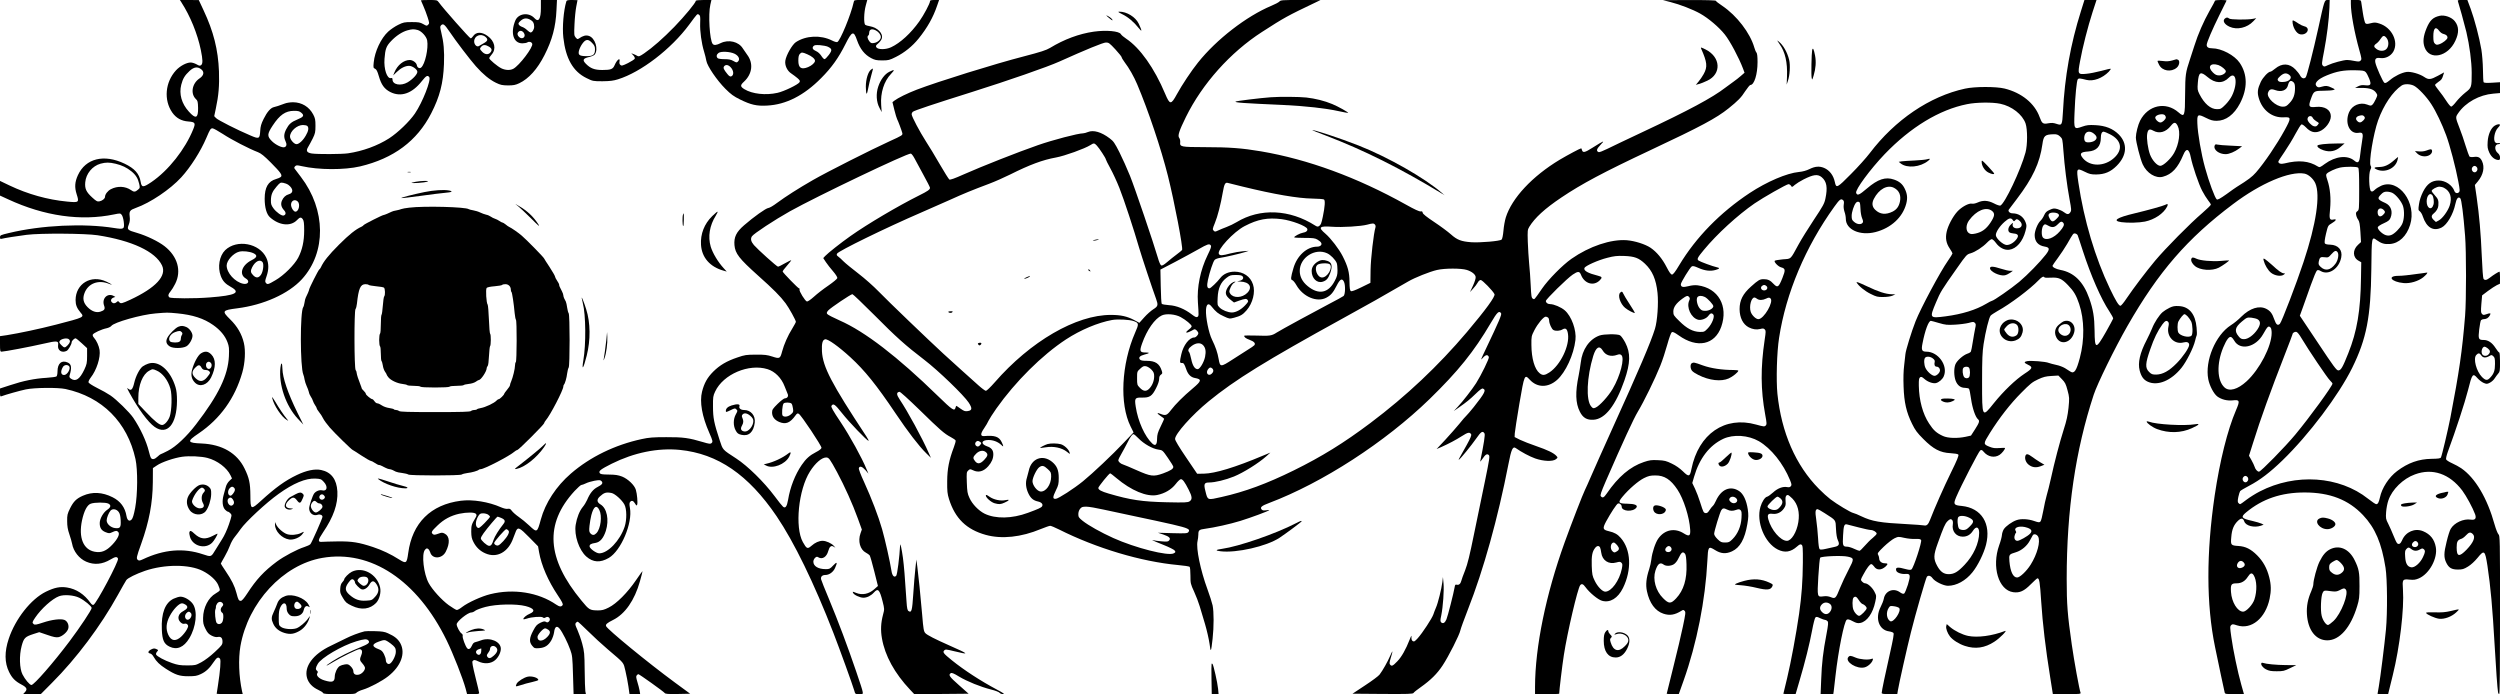<?xml version="1.0" standalone="no"?>
<!DOCTYPE svg PUBLIC "-//W3C//DTD SVG 20010904//EN"
 "http://www.w3.org/TR/2001/REC-SVG-20010904/DTD/svg10.dtd">
<svg version="1.0" xmlns="http://www.w3.org/2000/svg"
 width="3000pt" height="833pt" viewBox="0 0 3000 833"
 preserveAspectRatio="xMidYMid meet">

<g transform="translate(0,833) scale(0.1,-0.1)"
fill="#000000" stroke="none">
<path d="M2176 8303 c106 -163 194 -378 234 -573 24 -119 25 -163 4 -181 -14
-11 -22 -10 -55 9 -21 12 -53 22 -71 22 -50 0 -128 -42 -176 -94 -130 -142
-149 -356 -45 -506 47 -67 110 -102 194 -108 80 -6 88 -18 59 -90 -97 -243
-299 -498 -503 -637 -100 -67 -117 -67 -129 3 -16 97 -72 160 -193 218 -247
118 -467 64 -560 -138 -37 -81 -42 -145 -15 -229 32 -99 28 -102 -115 -88
-233 22 -472 89 -690 193 l-115 55 0 -88 0 -88 98 -45 c434 -201 872 -264
1271 -181 73 15 75 15 92 -6 9 -11 20 -48 24 -82 10 -89 4 -94 -116 -75 -362
58 -870 34 -1261 -60 -101 -24 -108 -27 -108 -51 0 -18 4 -23 18 -19 28 8 189
34 302 48 166 21 705 17 850 -5 414 -64 695 -196 774 -362 59 -125 -73 -268
-381 -412 -102 -47 -115 -50 -133 -28 -12 14 -15 14 -30 0 -21 -19 -44 -19
-60 0 -16 19 -6 43 22 54 l22 8 -21 12 c-74 39 -144 -32 -114 -116 15 -41 6
-57 -44 -73 -49 -16 -104 3 -155 55 -50 51 -61 102 -36 168 44 117 167 163
294 111 57 -23 34 -4 -33 27 -182 86 -367 -26 -368 -221 0 -59 15 -97 59 -150
49 -57 48 -57 -291 -145 -210 -54 -438 -102 -592 -127 l-83 -12 0 -93 c0 -84
2 -93 19 -93 33 0 345 59 501 95 169 39 185 37 177 -19 -9 -61 46 -96 104 -66
20 11 59 79 59 103 0 16 31 47 47 47 6 0 39 -26 74 -59 l64 -59 0 -93 c0 -85
-4 -101 -33 -164 -55 -116 -103 -149 -161 -109 -17 12 -21 22 -16 38 28 93 23
135 -21 155 -74 34 -124 -9 -124 -107 0 -28 -6 -54 -12 -59 -7 -6 -62 -13
-121 -17 -138 -8 -279 -36 -434 -88 l-123 -40 0 -50 c0 -41 3 -49 15 -44 53
20 223 68 295 83 105 22 384 24 475 5 441 -95 744 -398 841 -842 28 -129 26
-423 -4 -585 -16 -84 -29 -126 -43 -140 -27 -27 -52 -10 -61 42 -17 104 -73
179 -167 226 -124 62 -243 68 -357 18 -77 -34 -112 -69 -152 -149 -34 -69 -37
-83 -36 -157 0 -59 7 -100 26 -155 14 -41 29 -93 33 -114 16 -92 84 -179 169
-216 97 -42 193 -33 292 26 58 35 80 37 90 10 12 -30 -259 -540 -294 -554 -10
-4 -23 4 -36 23 -75 105 -170 167 -282 185 -83 13 -149 0 -254 -51 -178 -88
-365 -324 -445 -564 -52 -155 -51 -288 4 -399 36 -73 73 -111 149 -151 64 -34
74 -56 41 -91 l-22 -24 106 0 106 0 135 136 c294 294 585 683 790 1054 47 85
93 166 102 179 18 25 117 74 224 111 236 80 533 80 692 -1 87 -44 159 -109
185 -166 14 -30 23 -60 20 -67 -3 -8 -25 -24 -48 -37 -88 -49 -151 -171 -152
-294 -1 -60 3 -80 28 -130 24 -49 39 -64 75 -83 30 -15 54 -20 73 -16 38 8 57
-11 57 -56 0 -35 -7 -45 -92 -124 -54 -51 -120 -100 -162 -123 -69 -37 -74
-38 -171 -38 -83 0 -113 5 -180 28 -91 31 -183 81 -192 103 -3 8 2 23 12 34
17 19 16 20 -9 31 -22 10 -33 10 -61 -4 -39 -19 -46 -44 -13 -49 12 -2 30 -18
42 -41 31 -55 73 -95 146 -142 116 -74 163 -90 270 -90 82 0 103 4 150 26 62
29 105 70 156 147 36 54 53 62 74 37 13 -16 3 -142 -25 -322 -8 -51 -15 -95
-15 -98 0 -3 70 -5 156 -5 l157 0 -8 33 c-39 182 -46 388 -20 543 92 524 511
977 982 1059 582 102 1141 -269 1493 -990 79 -162 196 -460 228 -580 l17 -65
72 0 c54 0 73 3 73 13 0 7 -20 94 -45 192 -33 133 -42 182 -34 192 15 17 29
16 67 -3 71 -35 151 -30 202 13 40 33 70 93 70 138 0 86 -130 141 -237 101
-21 -8 -51 -17 -66 -21 -20 -4 -33 -16 -43 -41 -17 -40 -40 -53 -58 -33 -21
23 -59 127 -54 147 3 11 -2 23 -13 30 -22 14 -59 83 -59 110 0 34 133 142 176
142 12 0 33 9 47 21 15 11 70 32 124 46 129 34 366 39 480 10 104 -27 122 -62
48 -93 -37 -15 -75 -47 -75 -63 0 -5 18 -2 40 5 59 21 176 29 194 15 11 -9 19
-9 34 0 37 23 70 -24 36 -52 -12 -10 -20 -10 -34 -1 -15 9 -28 6 -67 -12 -41
-21 -53 -34 -85 -95 -47 -88 -50 -135 -11 -181 25 -30 30 -32 83 -28 68 5 109
31 146 94 14 25 29 68 33 96 8 69 33 85 67 43 34 -42 97 -167 127 -252 24 -66
27 -90 33 -302 l7 -231 74 0 74 0 -7 35 c-3 19 -7 133 -8 252 -2 200 -5 226
-29 317 -14 54 -41 129 -58 167 -26 57 -30 71 -19 84 7 8 17 15 22 15 5 0 61
-52 125 -115 63 -63 170 -161 236 -217 205 -175 186 -152 212 -259 12 -52 29
-137 36 -187 l13 -92 64 0 64 0 -7 43 c-4 23 -16 70 -27 105 -15 50 -17 67 -7
78 6 8 15 14 19 14 11 0 303 -208 316 -226 9 -12 39 -14 159 -12 l147 3 -184
135 c-324 238 -810 637 -825 676 -8 21 11 38 83 74 144 71 259 236 323 464 17
60 31 114 31 120 0 5 -35 -42 -77 -105 -101 -149 -235 -284 -329 -330 -55 -28
-80 -34 -129 -34 -97 1 -106 6 -196 116 -420 507 -447 922 -84 1317 37 39 73
72 81 72 8 0 32 9 53 19 21 11 68 25 105 32 59 10 70 9 83 -4 23 -23 10 -43
-46 -71 -53 -27 -92 -75 -126 -156 -11 -25 -34 -63 -52 -84 -39 -47 -71 -128
-85 -214 -20 -126 40 -303 128 -381 81 -71 167 -76 270 -16 146 86 287 418
253 600 -8 42 -7 60 2 71 18 22 38 17 59 -18 16 -27 20 -29 26 -14 8 22 -1
129 -16 178 -16 56 -94 130 -165 159 -48 18 -80 23 -159 24 -84 1 -101 4 -110
19 -15 24 13 45 144 111 269 134 554 192 818 166 455 -46 822 -297 1161 -796
209 -308 451 -805 682 -1401 78 -201 226 -611 250 -691 12 -43 12 -43 61 -43
59 0 62 -26 -39 275 -100 294 -216 603 -325 865 -50 118 -92 225 -95 238 -7
31 13 52 51 52 46 0 94 34 116 83 32 70 25 82 -21 32 -38 -41 -46 -45 -89 -45
-91 0 -150 35 -150 90 0 15 9 35 21 46 16 15 24 16 39 6 47 -29 100 4 119 76
15 53 35 70 64 52 l22 -13 -20 23 c-26 30 -92 60 -133 60 -44 0 -91 -21 -136
-61 -46 -40 -57 -35 -102 46 -98 177 -53 630 86 848 63 100 141 167 193 167
33 0 44 -15 131 -175 90 -168 187 -382 251 -560 l47 -130 -16 -45 c-34 -94 -5
-196 64 -232 19 -10 40 -25 46 -33 6 -8 31 -94 55 -191 l44 -176 -44 -39 c-65
-58 -145 -74 -218 -44 -44 18 -44 18 -36 0 8 -23 82 -58 123 -58 44 0 92 24
127 63 49 55 68 35 104 -107 23 -92 23 -93 5 -160 -26 -99 -30 -186 -13 -283
36 -209 152 -420 339 -618 l49 -52 326 2 326 3 -117 104 c-115 101 -129 123
-96 143 11 7 38 -4 98 -41 98 -59 259 -124 386 -156 49 -12 95 -30 101 -39 7
-9 25 -16 41 -16 23 0 7 12 -76 56 -195 104 -390 231 -539 351 -100 81 -112
96 -90 118 14 14 25 13 115 -9 195 -48 187 -38 -56 69 -167 74 -266 124 -286
147 -19 20 -24 47 -38 218 -22 250 -43 461 -58 575 l-12 90 -12 -110 c-7 -60
-18 -197 -25 -303 -13 -201 -20 -229 -57 -205 -13 8 -19 33 -24 114 -20 307
-30 424 -43 524 -15 108 -32 187 -34 153 -7 -141 -34 -355 -47 -368 -24 -25
-48 0 -57 61 -16 105 -77 376 -112 498 -44 154 -127 371 -216 566 -41 88 -67
157 -63 167 9 30 40 20 79 -24 l36 -42 -23 54 c-55 135 -200 398 -310 563 -94
140 -118 184 -111 196 22 34 41 21 126 -86 83 -106 301 -333 319 -333 5 0 -7
24 -26 53 -421 638 -523 835 -533 1022 -4 95 7 137 39 143 32 6 161 -86 303
-216 172 -158 313 -333 541 -672 150 -223 281 -394 369 -480 l56 -55 -25 56
c-79 181 -256 505 -349 643 -41 61 -42 87 -4 94 9 2 106 -86 239 -215 250
-245 300 -288 376 -328 30 -16 56 -34 59 -41 3 -8 -7 -44 -21 -81 -58 -153
-79 -258 -80 -408 -1 -121 2 -150 22 -215 73 -232 210 -365 441 -429 191 -53
425 -28 660 70 52 21 103 39 113 39 10 0 58 -20 106 -44 448 -225 985 -386
1429 -427 70 -6 133 -16 138 -21 6 -5 10 -53 10 -106 0 -93 2 -101 44 -192 24
-52 54 -131 67 -175 12 -44 41 -140 64 -214 22 -74 46 -180 54 -235 15 -113
18 -108 37 59 16 142 16 324 0 400 -7 33 -35 120 -62 194 -84 228 -138 492
-119 576 5 22 10 59 10 81 0 51 10 59 80 68 112 15 299 56 425 95 126 39 334
116 345 128 3 3 -14 3 -36 -1 -31 -4 -45 -2 -55 10 -21 26 0 44 91 78 642 243
1391 729 1924 1246 343 334 534 571 736 915 77 131 99 151 123 115 9 -16 -23
-92 -184 -430 -62 -130 -66 -141 -36 -106 34 40 61 44 73 11 7 -16 -93 -219
-153 -314 -46 -72 -162 -222 -222 -285 l-46 -49 55 38 c105 74 135 99 207 168
49 48 76 68 87 64 43 -17 26 -51 -109 -222 -40 -49 -80 -97 -90 -105 -10 -8
-47 -51 -82 -95 -36 -44 -112 -130 -169 -192 l-105 -112 56 24 c94 42 173 84
247 131 72 46 93 51 111 23 7 -12 -5 -43 -53 -130 -34 -63 -72 -129 -83 -148
-12 -19 -16 -32 -10 -28 20 12 150 172 208 255 58 84 77 95 99 60 9 -15 -7
-120 -51 -333 -3 -11 9 2 26 28 36 54 56 66 77 45 13 -12 7 -51 -46 -309 -34
-162 -92 -447 -131 -634 -53 -261 -78 -363 -108 -440 -22 -55 -43 -112 -46
-127 -9 -35 -29 -52 -55 -45 -16 4 -20 -1 -25 -32 -11 -67 -82 -346 -98 -384
-18 -43 -42 -56 -63 -36 -12 13 -12 24 1 84 21 104 35 300 27 385 l-7 75 -7
-60 c-10 -81 -53 -256 -77 -308 -10 -23 -24 -59 -31 -81 -15 -45 -130 -222
-188 -286 -35 -38 -43 -43 -59 -34 -12 8 -17 22 -16 45 2 29 -1 25 -21 -26
-46 -118 -98 -210 -149 -262 -54 -56 -67 -62 -86 -39 -10 11 -8 29 8 81 29 92
26 102 -7 25 -30 -70 -90 -177 -127 -225 -12 -17 -90 -75 -174 -130 l-151
-100 362 -3 c306 -2 363 0 370 12 4 8 43 39 86 69 120 85 197 161 263 261 71
107 203 368 213 421 4 20 45 133 91 251 187 475 359 1093 486 1744 34 177 52
217 87 193 69 -49 167 -101 234 -125 100 -35 212 -39 249 -9 23 19 24 19 5 40
-32 35 -105 70 -241 117 -71 24 -159 59 -195 76 l-65 33 2 45 c2 25 26 184 55
354 61 355 62 357 126 288 89 -96 218 -97 326 -2 103 91 201 303 221 480 14
117 -47 286 -129 356 -43 37 -130 74 -174 74 -30 0 -52 16 -52 38 0 20 255
271 322 316 62 42 82 42 99 -1 41 -108 152 -141 225 -68 33 33 30 43 -18 55
-124 31 -177 61 -165 94 10 25 163 94 275 122 81 21 115 25 202 22 125 -5 174
-23 249 -93 89 -84 134 -188 151 -351 13 -125 -2 -337 -31 -431 -50 -161 -189
-487 -514 -1203 -106 -234 -218 -486 -250 -560 -32 -74 -66 -151 -76 -170 -24
-47 -162 -403 -244 -630 -225 -624 -354 -1254 -355 -1732 l0 -88 145 0 c80 0
145 2 145 5 0 35 36 338 56 465 41 267 166 801 196 837 18 22 36 15 64 -24 49
-67 149 -149 198 -163 97 -27 190 30 251 153 108 220 97 461 -27 602 -37 43
-76 65 -142 80 -74 17 -78 32 -33 117 58 106 125 208 142 215 20 7 45 -14 45
-38 0 -57 136 -66 176 -11 21 29 -19 46 -110 47 -106 1 -115 14 -57 83 76 92
190 190 258 224 55 27 77 32 137 32 108 1 184 -48 265 -170 74 -111 144 -330
153 -483 4 -74 -12 -83 -76 -43 -109 70 -230 46 -306 -60 -35 -47 -76 -171
-84 -251 -4 -32 -15 -85 -26 -117 -35 -105 -44 -186 -27 -266 30 -142 100
-237 198 -269 75 -25 136 -15 216 35 20 13 25 13 38 -1 14 -14 12 -32 -20
-185 -19 -93 -71 -312 -115 -487 -44 -175 -80 -320 -80 -323 0 -2 33 -4 73 -4
l72 0 58 163 c158 444 261 966 285 1436 8 173 12 179 90 131 72 -46 132 -50
205 -17 96 44 154 146 185 329 14 81 14 110 5 176 -16 106 -53 185 -103 218
-105 70 -217 23 -280 -118 -11 -25 -27 -52 -36 -59 -9 -8 -28 -31 -41 -52 -17
-28 -30 -37 -45 -35 -26 4 -28 9 -66 128 -16 52 -44 126 -62 164 l-33 69 22
76 c64 220 184 376 349 454 122 57 301 45 428 -28 147 -86 292 -267 374 -467
20 -49 21 -59 10 -73 -10 -12 -23 -15 -43 -11 -52 10 -115 -13 -170 -64 -29
-26 -61 -49 -72 -51 -26 -5 -62 -60 -80 -122 -53 -180 50 -433 208 -512 84
-42 156 -31 231 36 30 26 41 31 54 22 15 -9 17 -35 16 -216 -2 -222 -14 -393
-45 -612 -35 -243 -98 -583 -144 -774 -25 -101 -45 -185 -45 -187 0 -2 33 -4
73 -4 l74 0 46 157 c67 226 122 447 152 608 14 77 32 146 39 154 12 12 21 10
58 -8 25 -11 51 -21 60 -21 9 0 21 -7 29 -16 10 -13 8 -40 -14 -157 -40 -209
-56 -345 -63 -542 l-7 -175 76 0 76 0 5 32 c2 18 12 101 21 183 35 311 105
658 136 678 13 8 30 4 71 -18 44 -23 61 -27 91 -21 80 15 152 117 180 254 15
71 15 72 -11 123 -27 51 -81 99 -113 99 -9 0 -24 9 -35 21 -18 20 -18 22 15
82 44 82 79 127 96 127 8 0 22 -12 32 -26 32 -50 88 -50 141 -2 30 29 28 38
-11 38 -38 0 -67 25 -67 58 0 12 -6 31 -12 43 -12 18 -6 27 67 98 44 42 101
87 127 100 47 22 48 22 120 6 40 -9 99 -15 132 -13 45 2 61 -1 69 -13 13 -20
-91 -337 -116 -353 -11 -7 -30 -6 -64 3 -102 29 -132 25 -118 -18 7 -24 61
-43 110 -39 60 5 64 -14 30 -128 -17 -53 -37 -101 -45 -107 -12 -7 -27 -2 -55
18 -78 53 -174 11 -190 -82 -4 -21 -21 -65 -38 -98 -69 -134 -20 -276 101
-292 23 -3 47 -12 53 -19 8 -10 -3 -72 -41 -241 -57 -250 -100 -458 -100 -479
0 -11 21 -14 94 -14 l93 0 7 43 c10 67 113 526 157 699 54 218 179 650 191
666 17 21 46 14 68 -17 28 -40 132 -91 185 -91 102 0 213 61 294 162 66 82
136 225 163 330 64 253 -54 442 -291 466 -98 9 -104 19 -66 109 56 132 270
547 288 558 15 8 22 5 39 -15 52 -64 133 -79 194 -38 28 19 64 65 64 81 0 3
-30 3 -67 0 -54 -4 -79 -1 -118 15 -78 31 -78 35 3 165 114 182 246 352 378
484 106 107 131 128 200 160 65 30 93 37 162 41 l82 5 43 -44 c37 -38 47 -56
67 -133 23 -85 23 -94 12 -210 -10 -92 -23 -154 -57 -259 -49 -154 -112 -394
-155 -592 -16 -71 -38 -161 -50 -200 -11 -38 -30 -122 -41 -185 -11 -63 -26
-121 -34 -129 -13 -13 -22 -12 -77 7 -69 24 -155 29 -209 10 -54 -18 -132 -74
-154 -110 -11 -18 -21 -49 -22 -68 -1 -19 -15 -75 -33 -123 -92 -259 -8 -540
169 -564 77 -10 129 13 209 94 40 40 76 73 81 73 23 0 30 -44 45 -277 17 -264
53 -570 108 -910 l32 -203 169 0 c145 0 168 2 164 15 -15 36 -79 390 -106 580
-51 355 -61 482 -61 787 0 830 105 1542 324 2210 43 132 254 562 405 826 372
650 718 1050 1268 1463 331 250 680 398 857 365 47 -9 104 -60 129 -114 63
-143 12 -487 -141 -947 -85 -257 -261 -716 -283 -740 -27 -28 -46 -12 -69 54
-23 68 -47 100 -94 124 -85 44 -197 9 -301 -94 -33 -34 -89 -80 -125 -102
-185 -119 -314 -428 -271 -649 16 -79 65 -172 107 -205 49 -37 119 -55 185
-48 86 10 90 -3 41 -117 -103 -240 -194 -607 -256 -1023 -102 -694 -101 -1311
4 -1819 41 -198 108 -517 115 -543 5 -22 9 -23 119 -23 l113 0 -33 117 c-42
149 -97 411 -119 571 -16 113 -16 125 -2 139 14 15 21 15 72 -2 172 -54 340
85 390 320 20 95 19 167 -5 259 -27 106 -73 190 -145 262 -75 75 -139 107
-225 112 -90 6 -94 10 -85 107 7 92 30 146 79 194 40 38 62 36 77 -7 18 -53
119 -78 199 -51 l33 12 -25 13 c-14 7 -65 22 -112 33 -130 29 -142 45 -73 102
195 162 422 239 702 239 303 0 526 -87 701 -272 146 -154 223 -335 270 -633
21 -133 24 -538 5 -740 -16 -169 -67 -577 -86 -685 -8 -47 -15 -86 -15 -87 0
-2 29 -3 64 -3 l63 0 56 228 c84 339 138 796 122 1025 -9 124 -5 130 79 121
51 -5 71 -2 112 15 127 55 228 242 203 376 -17 93 -66 154 -152 190 -98 41
-210 -7 -252 -108 -18 -43 -40 -56 -60 -36 -8 8 -27 49 -44 92 -17 43 -45 106
-62 140 -30 58 -31 66 -26 142 3 44 15 107 27 140 45 132 177 261 319 312 211
78 415 8 568 -194 49 -66 126 -208 154 -285 18 -51 0 -72 -52 -64 -87 14 -199
-38 -241 -111 -11 -17 -33 -86 -49 -154 -34 -136 -35 -190 -3 -254 30 -60 64
-80 138 -80 55 0 71 5 122 36 36 22 80 63 113 103 82 101 91 94 120 -94 38
-254 60 -497 86 -950 15 -272 34 -531 41 -567 2 -13 9 -23 14 -23 7 0 10 336
10 951 0 916 -1 951 -19 967 -10 10 -30 60 -46 116 -87 315 -232 561 -401 677
-25 17 -74 44 -110 60 -36 16 -68 37 -71 46 -4 9 6 51 21 92 96 260 204 590
241 736 50 200 58 211 113 148 20 -23 54 -49 75 -58 36 -15 41 -15 75 2 20 10
47 34 58 53 12 19 32 45 43 58 19 20 21 35 21 137 0 68 -4 115 -10 115 -5 0
-25 24 -44 54 -41 64 -89 96 -143 96 -62 0 -66 12 -53 127 7 54 16 104 22 111
6 6 22 12 37 12 30 1 53 16 70 47 14 27 5 29 -46 11 -28 -10 -36 -10 -49 4
-14 14 -15 30 -8 120 l9 103 70 53 c39 29 87 60 107 70 l37 17 1 73 c0 39 -3
72 -6 72 -10 0 -75 -40 -115 -72 -40 -31 -61 -35 -77 -15 -6 7 -15 124 -21
274 -12 283 -30 485 -62 710 l-21 143 36 43 c66 80 84 171 50 243 -21 45 -47
58 -100 50 -27 -3 -45 -1 -52 7 -5 7 -25 64 -45 127 -19 63 -51 158 -72 210
-52 134 -51 132 -16 183 88 128 253 219 421 233 l80 7 0 65 0 65 -95 -6 c-65
-4 -97 -2 -102 6 -4 6 -7 74 -8 152 -1 77 -10 185 -19 240 -24 143 -82 362
-128 488 l-40 107 -60 0 c-53 0 -59 -2 -53 -17 12 -33 75 -262 101 -367 38
-161 64 -357 64 -492 0 -172 -1 -177 -77 -236 -35 -28 -84 -77 -109 -109 -25
-33 -52 -59 -60 -59 -8 0 -34 31 -58 68 -23 37 -64 93 -90 125 -25 31 -46 61
-46 67 0 5 18 21 39 36 39 26 46 35 61 87 l9 28 -75 -41 c-86 -47 -112 -49
-162 -15 -55 38 -164 69 -215 61 -59 -9 -141 -49 -199 -98 -39 -32 -54 -39
-66 -32 -18 12 -98 191 -108 242 -9 47 8 63 61 55 61 -8 124 24 155 78 66 119
-19 289 -167 336 -46 15 -60 15 -104 4 -43 -11 -53 -11 -65 0 -7 8 -21 64 -30
124 -9 61 -18 120 -20 133 -4 20 -10 22 -64 22 l-60 0 0 -45 c0 -113 43 -348
102 -558 28 -99 29 -110 15 -124 -13 -14 -24 -14 -73 -5 -32 7 -71 12 -89 12
-43 0 -176 -36 -230 -62 -42 -20 -46 -21 -61 -6 -15 15 -14 29 15 177 33 173
58 372 64 519 l3 92 -28 0 c-34 0 -37 -9 -108 -335 -62 -282 -137 -574 -151
-592 -20 -23 -49 -15 -67 19 -9 18 -35 52 -57 74 -73 76 -161 79 -245 9 -23
-19 -47 -35 -54 -35 -27 0 -90 -67 -117 -123 -38 -82 -44 -125 -24 -194 42
-147 163 -240 302 -231 88 5 89 -7 9 -153 -94 -172 -243 -392 -344 -508 -49
-55 -88 -85 -234 -176 -9 -5 -63 -43 -119 -84 -76 -54 -107 -71 -118 -64 -21
13 -95 212 -141 381 -46 166 -88 411 -92 531 -4 111 4 116 102 67 58 -29 84
-36 129 -36 111 0 210 74 281 210 92 178 91 346 -4 486 -62 91 -219 174 -330
174 -45 0 -66 13 -66 41 0 29 68 187 153 359 45 90 84 168 85 172 2 5 -28 8
-67 8 -39 0 -71 -4 -71 -8 0 -4 -29 -59 -65 -121 -72 -128 -139 -280 -183
-421 -16 -52 -40 -124 -52 -160 -54 -163 -57 -183 -59 -419 -1 -269 -7 -283
-79 -220 -153 134 -365 88 -461 -99 -25 -49 -51 -152 -51 -202 0 -51 53 -259
82 -322 49 -107 157 -173 243 -149 108 29 179 106 245 264 35 85 69 74 89 -30
20 -102 95 -324 137 -403 20 -39 52 -90 70 -113 19 -23 34 -47 34 -53 0 -7
-46 -51 -102 -100 -145 -123 -444 -426 -567 -573 -116 -140 -254 -322 -343
-453 -32 -49 -65 -88 -73 -88 -20 0 -57 61 -126 205 -178 373 -311 819 -379
1275 -25 172 -22 177 76 129 58 -29 77 -33 138 -33 102 1 173 31 246 104 124
124 133 267 25 376 -70 70 -159 106 -282 112 -78 4 -102 1 -157 -18 -99 -35
-100 -33 -92 165 8 209 26 387 39 403 11 14 26 13 104 -7 82 -21 192 20 268
98 15 17 26 33 24 35 -3 3 -54 -8 -114 -25 -61 -16 -142 -32 -180 -35 -102 -9
-104 -6 -75 149 31 171 94 416 150 590 l48 147 -72 0 -73 0 -42 -134 c-125
-396 -195 -789 -216 -1208 -9 -161 -12 -167 -79 -144 -36 12 -57 13 -98 6 -62
-12 -75 -3 -103 75 -59 164 -215 291 -420 342 -101 25 -359 25 -475 -1 -424
-92 -840 -375 -1143 -774 -40 -53 -142 -167 -226 -251 -166 -168 -177 -174
-193 -97 -17 82 -64 143 -130 171 -56 23 -107 19 -174 -14 -38 -19 -83 -31
-127 -35 -146 -14 -384 -116 -592 -253 -353 -234 -643 -530 -844 -864 -48 -81
-74 -114 -87 -114 -14 0 -32 25 -65 89 -52 102 -119 182 -192 232 -66 44 -190
83 -286 91 -190 14 -448 -72 -664 -223 -108 -76 -277 -247 -354 -359 -97 -140
-89 -131 -110 -119 -16 10 -19 31 -25 160 -4 82 -12 201 -19 264 -6 63 -13
179 -16 258 -4 135 -3 145 18 180 66 108 186 218 384 351 244 164 508 305
1070 569 609 286 791 384 937 501 113 91 152 130 202 209 26 39 53 72 60 72
46 0 86 128 86 274 0 68 -4 104 -13 115 -8 9 -19 36 -26 61 -50 174 -210 382
-383 499 -43 28 -78 56 -78 61 0 6 -119 10 -317 9 l-318 -1 90 -23 c112 -28
271 -90 356 -138 100 -56 226 -163 296 -251 62 -77 171 -282 219 -410 l18 -49
-45 -39 c-24 -21 -62 -51 -84 -66 -22 -15 -67 -48 -101 -74 -155 -120 -442
-274 -994 -533 -184 -87 -375 -177 -424 -202 -48 -24 -95 -42 -102 -39 -33 13
-26 38 22 88 56 58 45 54 -95 -34 -94 -60 -118 -65 -128 -28 -3 11 -7 20 -9
20 -12 0 -162 -80 -258 -137 -329 -198 -574 -460 -647 -693 -11 -36 -24 -107
-28 -158 -5 -57 -14 -99 -22 -107 -19 -19 -259 -39 -364 -32 -121 9 -170 28
-244 94 -36 32 -126 99 -200 148 -93 62 -137 97 -139 111 -2 16 -9 20 -25 17
-15 -3 -74 24 -177 82 -586 327 -1176 543 -1740 639 -224 38 -382 50 -671 50
-295 1 -303 3 -297 62 1 17 -4 39 -12 49 -21 25 -1 85 80 250 197 400 533 776
913 1021 271 175 305 193 642 354 l60 29 -238 1 c-220 0 -240 -1 -255 -19 -10
-10 -53 -33 -97 -51 -298 -125 -657 -402 -879 -680 -79 -98 -194 -271 -254
-381 -71 -130 -84 -129 -141 6 -129 307 -301 550 -468 661 -29 19 -57 43 -63
54 -20 37 -175 51 -325 30 -175 -25 -356 -92 -525 -195 -47 -28 -109 -48 -312
-101 -350 -90 -1033 -303 -1287 -400 -114 -44 -226 -99 -269 -132 l-23 -18 23
-94 c13 -52 28 -102 33 -110 10 -17 54 -134 62 -166 6 -26 2 -29 -152 -99
-221 -101 -752 -369 -919 -465 -181 -104 -323 -195 -435 -277 -42 -32 -87 -58
-101 -59 -29 -2 -176 -107 -291 -207 -95 -82 -124 -144 -116 -239 9 -101 56
-161 281 -363 186 -166 270 -250 333 -335 41 -55 123 -204 123 -222 0 -6 -20
-42 -44 -82 -52 -82 -99 -190 -121 -273 -23 -87 -29 -91 -117 -62 -62 20 -92
24 -198 23 -114 0 -133 -3 -220 -33 -131 -44 -213 -93 -291 -170 -72 -72 -109
-139 -135 -241 -31 -122 0 -298 87 -494 43 -98 45 -108 25 -125 -11 -10 -33
-7 -98 13 -171 51 -240 61 -443 60 -158 0 -208 -4 -295 -23 -320 -69 -619
-214 -850 -414 -176 -152 -307 -352 -361 -552 -43 -158 -45 -160 -138 -72 -38
36 -96 83 -128 105 -32 22 -68 54 -81 71 -18 25 -27 29 -50 25 -17 -3 -47 4
-82 19 -146 65 -339 96 -480 78 -362 -46 -584 -267 -632 -628 -17 -125 -24
-130 -110 -76 -99 63 -201 111 -311 148 -172 57 -253 70 -427 68 -85 -1 -168
-4 -184 -5 -56 -6 -53 20 9 112 126 185 181 342 173 493 -8 145 -74 232 -195
257 -76 16 -176 -5 -291 -60 -140 -67 -254 -149 -430 -309 -123 -112 -127
-110 -128 65 -1 147 -15 210 -70 322 -90 185 -269 289 -514 300 -176 7 -181
24 -37 121 258 175 436 422 524 731 33 115 41 262 19 354 -25 107 -79 200
-165 284 -102 100 -96 109 84 132 317 40 616 174 777 349 294 322 290 833 -12
1228 -36 47 -69 91 -75 99 -7 9 -5 18 6 29 14 14 22 14 80 1 203 -46 510 -47
699 -3 403 96 684 305 854 637 103 201 144 361 153 591 6 160 -3 262 -34 387
-14 58 -14 65 0 79 24 24 41 11 98 -73 77 -115 248 -339 319 -419 85 -96 163
-160 240 -198 56 -27 76 -31 145 -32 66 0 90 5 135 26 114 54 218 169 304 339
92 181 134 338 143 538 l6 122 -97 0 -96 0 0 -98 c0 -129 -28 -174 -76 -121
-68 75 -194 60 -231 -28 -61 -148 -23 -273 84 -273 24 0 52 5 62 12 21 13 49
5 57 -17 15 -38 -156 -264 -228 -301 -38 -20 -95 -17 -142 6 -46 22 -146 106
-146 122 0 6 14 26 30 45 57 65 36 160 -50 222 -72 52 -139 50 -175 -5 -8 -13
-21 -24 -28 -24 -12 0 -334 364 -382 432 -20 27 -22 28 -117 28 -54 0 -98 -2
-98 -4 0 -2 13 -32 29 -67 16 -35 39 -97 52 -137 22 -68 22 -73 6 -89 -16 -16
-19 -15 -59 8 -37 21 -56 24 -138 24 -88 0 -101 -3 -162 -33 -37 -18 -92 -55
-121 -82 -86 -79 -161 -239 -173 -369 -6 -62 -5 -67 16 -76 17 -8 28 -29 45
-88 30 -104 66 -154 137 -191 128 -65 262 -19 379 130 53 66 68 75 89 49 26
-32 -79 -301 -172 -438 -64 -94 -203 -228 -309 -297 -139 -89 -317 -154 -494
-180 -78 -11 -366 -12 -434 -2 -61 10 -73 32 -43 80 12 20 37 66 55 102 28 58
32 74 32 150 0 73 -4 92 -27 136 -49 93 -137 146 -242 147 -34 0 -79 -7 -101
-16 -73 -27 -100 -36 -127 -42 -40 -8 -83 -57 -125 -142 -30 -60 -38 -90 -41
-144 -6 -96 -13 -100 -119 -54 -154 65 -389 184 -411 208 l-22 23 19 90 c34
158 44 277 38 448 -10 259 -65 478 -185 733 l-57 122 -114 1 -113 0 18 -27z
m4184 -208 c36 -18 50 -43 50 -86 0 -32 -23 -69 -44 -69 -5 0 -24 13 -41 29
-16 16 -43 33 -59 38 -16 5 -34 17 -40 27 -9 14 -5 23 22 47 36 32 69 36 112
14z m-1348 -125 c46 -13 105 -77 114 -125 17 -94 -25 -287 -73 -326 -19 -16
-47 0 -51 29 -5 30 -49 62 -85 62 -72 0 -147 -60 -183 -146 l-16 -39 44 42
c47 46 101 73 146 73 39 0 96 -40 100 -69 4 -28 -52 -90 -117 -129 -81 -47
-181 -29 -181 34 0 16 -5 21 -18 17 -47 -12 -88 108 -78 232 9 118 21 151 78
211 61 65 135 113 197 130 58 16 77 16 123 4z m1275 -36 c29 -45 -18 -85 -58
-48 -22 20 -25 44 -7 62 20 20 46 14 65 -14z m-461 -47 c34 -29 28 -49 -23
-77 -21 -11 -46 -26 -55 -32 -24 -17 -58 15 -58 55 0 69 81 101 136 54z
m22813 -13 c29 -36 28 -100 -1 -131 -27 -29 -80 -30 -119 -2 -36 25 -37 43 -3
66 14 9 37 34 50 55 29 45 45 47 73 12z m-15255 -136 c42 -46 76 -88 76 -95 0
-7 16 -33 35 -59 54 -70 112 -173 151 -265 135 -319 287 -773 369 -1099 79
-315 184 -867 170 -890 -4 -6 -32 -29 -63 -52 -31 -23 -83 -64 -115 -92 -45
-38 -63 -47 -74 -40 -9 5 -26 45 -38 89 -53 182 -277 841 -335 985 -34 85 -92
213 -127 283 -57 112 -71 133 -117 167 -100 76 -195 103 -260 76 -21 -9 -48
-16 -59 -16 -60 0 -365 -80 -542 -142 -242 -84 -672 -254 -889 -350 -114 -51
-163 -68 -174 -62 -8 6 -60 88 -116 185 -55 96 -129 218 -164 271 -75 117
-172 300 -172 326 0 11 6 24 13 30 18 16 257 95 711 238 434 137 904 300 1050
366 316 142 524 228 558 228 33 0 43 -8 112 -82z m-7516 32 c36 -22 40 -44 15
-72 -24 -27 -65 -23 -96 10 -32 33 -33 39 -10 64 21 23 50 23 91 -2z m20753
-221 c37 -13 89 -56 89 -74 0 -24 -42 -50 -80 -50 -31 0 -47 8 -75 35 -70 68
-31 121 66 89z m-24207 -50 c41 -32 33 -75 -21 -111 -89 -60 -110 -184 -41
-248 20 -18 23 -31 25 -105 2 -125 -28 -137 -111 -44 -87 96 -119 211 -91 322
19 74 42 112 100 166 52 48 96 54 139 20z m25974 -34 c11 -11 29 -46 42 -78
29 -73 20 -88 -49 -80 -35 4 -57 1 -84 -13 l-36 -19 82 0 c93 0 144 -18 172
-61 17 -26 16 -28 -6 -75 -12 -27 -30 -56 -40 -65 -16 -15 -22 -15 -63 1 -84
32 -181 -8 -217 -91 -55 -129 6 -264 111 -248 55 9 62 -6 44 -106 -8 -47 -17
-118 -22 -159 -9 -91 -25 -107 -70 -69 -83 70 -227 54 -354 -39 -55 -41 -64
-44 -82 -32 -109 69 -232 80 -402 38 -43 -11 -74 -2 -74 22 0 5 33 57 74 116
41 60 100 157 131 216 32 60 64 111 72 114 9 3 30 -11 54 -35 53 -56 103 -71
163 -48 70 27 136 114 136 181 0 77 -74 123 -179 112 -84 -9 -93 4 -62 91 36
100 38 102 150 103 53 1 107 4 121 9 24 7 23 8 -20 28 -52 25 -69 26 -121 11
-30 -9 -42 -9 -54 1 -44 36 2 89 118 136 120 49 201 63 334 61 98 -2 115 -5
131 -22z m-1898 -59 c92 -79 184 -82 256 -8 86 88 112 -64 38 -216 -15 -32
-51 -81 -80 -109 -49 -49 -56 -53 -100 -53 -77 0 -152 65 -211 181 -24 48 -25
59 -19 137 10 128 31 140 116 68z m978 28 c50 -35 6 -87 -75 -88 -33 -1 -48 4
-57 17 -9 15 -5 24 26 53 41 37 71 43 106 18z m54 -91 c13 -12 18 -31 18 -71
0 -79 -19 -130 -66 -179 -34 -37 -47 -43 -80 -43 -83 0 -199 109 -178 167 15
42 37 50 86 32 75 -28 140 -3 154 59 13 52 34 64 66 35z m1446 -42 c50 -26
150 -131 207 -220 57 -87 130 -241 179 -374 43 -115 116 -393 146 -556 19
-101 20 -116 6 -129 -17 -17 -44 -10 -53 15 -25 71 -107 127 -189 127 -83 0
-139 -40 -187 -134 -25 -50 -42 -101 -49 -149 -10 -68 -9 -73 10 -87 11 -8 28
-35 36 -62 45 -134 127 -182 226 -132 65 33 139 160 164 281 14 69 36 94 60
69 14 -16 36 -185 57 -450 15 -187 15 -773 0 -960 -35 -427 -70 -669 -177
-1225 -30 -151 -101 -453 -113 -475 -6 -11 -32 -15 -112 -16 -153 -2 -283 -48
-414 -147 -98 -74 -182 -202 -206 -317 -14 -61 -24 -80 -45 -80 -8 0 -51 29
-97 65 -345 274 -871 309 -1299 88 -49 -25 -121 -70 -159 -99 -38 -30 -73 -54
-78 -54 -5 0 -14 7 -21 15 -9 11 -9 27 0 72 7 32 17 64 22 70 6 7 54 36 108
64 130 68 249 159 399 304 318 308 674 781 837 1110 173 352 223 610 230 1185
4 395 4 393 65 348 54 -39 93 -51 158 -46 109 8 200 94 242 229 84 264 -137
563 -347 470 -27 -12 -62 -34 -77 -49 -22 -21 -31 -24 -45 -16 -24 16 -30 211
-8 256 12 23 13 34 4 48 -25 39 32 385 89 545 67 186 176 347 283 419 33 22
102 20 148 -3z m-4965 -216 c139 -29 266 -128 304 -237 24 -71 24 -256 -1
-348 -57 -211 -250 -617 -302 -637 -8 -3 -43 8 -76 26 -72 37 -132 40 -196 11
-27 -12 -54 -17 -68 -14 -37 9 -126 -39 -177 -96 -55 -61 -111 -168 -127 -241
-17 -77 -6 -138 36 -200 19 -28 34 -55 34 -60 0 -5 -24 -44 -54 -87 -93 -132
-328 -572 -389 -727 -48 -121 -119 -352 -122 -395 -1 -19 -8 -79 -15 -134 -8
-64 -11 -152 -7 -255 6 -189 34 -310 102 -447 37 -76 61 -108 135 -182 120
-121 202 -164 325 -170 52 -3 89 -9 95 -17 8 -10 -14 -65 -89 -217 -84 -171
-197 -427 -251 -568 -21 -54 -40 -72 -71 -65 -15 3 -105 10 -200 15 -329 17
-424 33 -554 95 -38 19 -81 36 -95 39 -32 6 -196 105 -275 165 -33 25 -95 81
-137 124 -280 283 -451 677 -499 1142 -16 163 -7 500 20 670 82 537 317 1094
664 1576 62 86 78 99 103 78 12 -10 14 -23 9 -55 -4 -26 0 -57 9 -85 9 -24 16
-62 16 -85 0 -130 171 -206 355 -159 187 48 327 177 370 340 18 70 13 120 -21
187 -26 51 -62 81 -125 103 -102 36 -194 6 -327 -108 -91 -78 -115 -88 -128
-52 -14 36 169 284 342 465 311 324 657 534 989 600 112 23 304 25 398 5z
m-20386 -109 c37 -32 26 -50 -51 -81 -71 -29 -100 -55 -132 -117 -28 -55 -30
-94 -8 -142 18 -37 14 -63 -11 -72 -27 -11 -107 27 -152 72 -59 59 -58 85 9
187 85 129 153 176 255 177 51 0 67 -4 90 -24z m22361 -28 c7 -7 12 -19 12
-27 0 -23 -41 -61 -65 -61 -28 0 -69 44 -61 65 11 30 91 46 114 23z m2396 -20
c8 -13 5 -22 -14 -43 -29 -30 -51 -32 -76 -4 -22 24 -11 50 27 60 34 10 50 7
63 -13z m-620 -14 c5 -11 25 -29 43 -40 34 -20 34 -20 16 -43 -14 -18 -24 -21
-46 -16 -31 8 -77 58 -77 84 0 41 48 53 64 15z m-1622 -94 c37 -73 17 -220
-43 -326 -39 -70 -130 -154 -165 -154 -38 0 -97 65 -124 136 -25 68 -43 194
-34 246 9 56 27 66 73 40 72 -40 150 -19 211 58 38 48 58 48 82 0z m-22444 -2
c20 -20 14 -60 -18 -114 -33 -59 -82 -104 -112 -104 -30 0 -78 56 -78 91 0 64
84 139 155 139 22 0 46 -5 53 -12z m-1012 -97 c103 -68 316 -178 419 -217 38
-15 74 -44 155 -125 120 -121 142 -152 119 -173 -8 -7 -33 -18 -55 -24 -96
-27 -138 -99 -138 -237 0 -105 23 -186 63 -222 111 -100 249 -114 326 -33 34
36 49 37 69 8 12 -17 16 -49 16 -134 0 -130 -23 -233 -72 -327 -45 -85 -172
-212 -273 -270 -88 -52 -97 -54 -115 -31 -11 12 -10 26 8 77 29 82 29 157 -2
223 -82 176 -354 226 -494 92 -70 -69 -93 -202 -53 -309 23 -61 54 -95 121
-132 124 -69 58 -102 -251 -126 -185 -15 -472 -14 -487 1 -18 18 -15 37 14 71
14 16 39 57 56 91 79 155 29 330 -128 452 -75 58 -214 125 -329 159 -116 33
-123 40 -100 99 13 34 16 60 11 100 -7 62 3 76 74 101 175 62 412 222 545 367
112 122 234 315 301 473 45 106 51 115 75 115 10 0 66 -31 125 -69z m22453 3
c36 -30 39 -54 12 -78 -25 -23 -96 -33 -116 -16 -20 16 -19 69 1 98 21 30 65
29 103 -4z m190 -5 c140 -70 160 -185 49 -285 -115 -104 -286 -106 -372 -4
-46 56 -32 76 62 82 101 7 152 62 152 164 0 49 12 74 35 74 7 0 40 -14 74 -31z
m-599 -26 c30 -28 30 -30 41 -173 13 -179 42 -412 74 -584 22 -117 23 -133 9
-153 -19 -29 -38 -29 -77 1 -18 14 -53 30 -77 37 -40 11 -51 10 -93 -9 -39
-17 -51 -30 -67 -64 -10 -24 -30 -54 -44 -67 -34 -32 -69 -118 -70 -171 0 -78
41 -126 120 -139 61 -10 64 -31 14 -96 -71 -91 -216 -240 -319 -327 -96 -80
-309 -228 -328 -228 -6 0 -36 -16 -68 -35 -122 -73 -290 -125 -488 -151 -194
-25 -195 -23 -115 167 54 128 63 143 251 410 112 160 119 167 163 179 57 16
146 74 199 129 21 22 47 41 56 41 10 0 32 -20 50 -45 41 -57 104 -90 160 -82
87 12 162 99 195 226 15 58 15 67 0 106 -26 66 -83 105 -156 105 -33 0 -58 26
-44 45 5 7 48 64 96 127 190 250 276 433 307 658 14 102 30 116 133 119 39 1
53 -4 78 -26z m-11558 -110 c30 -32 108 -152 108 -165 0 -5 24 -54 54 -108 30
-54 79 -160 109 -236 55 -138 176 -507 237 -719 28 -96 158 -489 204 -614 26
-72 22 -87 -34 -122 -27 -17 -76 -60 -109 -97 l-59 -66 -59 32 c-86 46 -163
63 -280 63 -419 2 -968 -317 -1398 -811 -48 -55 -95 -100 -104 -100 -9 0 -50
30 -92 68 -96 85 -295 265 -419 378 -178 164 -665 631 -775 745 -62 64 -168
158 -245 217 -74 57 -154 122 -177 145 -22 23 -52 50 -65 59 -18 13 -21 20
-13 35 18 32 584 309 1010 493 105 46 260 114 345 152 163 74 265 116 470 193
69 26 182 76 252 111 236 118 389 175 549 204 105 19 346 106 414 149 40 26
47 26 77 -6z m-2188 -153 c15 -30 64 -119 107 -198 44 -79 79 -149 79 -156 0
-21 -29 -41 -130 -91 -254 -127 -620 -343 -825 -488 -118 -83 -270 -204 -303
-239 l-23 -25 32 -49 c18 -27 57 -77 87 -111 31 -36 52 -70 50 -80 -2 -10 -50
-50 -108 -90 -58 -39 -135 -99 -172 -133 -39 -35 -75 -60 -85 -58 -21 4 -96
126 -89 144 3 8 0 14 -6 14 -11 0 -189 183 -196 201 -2 5 21 37 52 71 30 34
53 64 51 66 -1 2 -35 -15 -75 -37 -39 -23 -77 -41 -84 -41 -14 0 -246 209
-289 259 -36 43 -43 75 -24 105 22 33 270 196 457 301 323 180 1409 699 1450
692 8 -1 28 -27 44 -57z m-9586 -65 c75 -18 132 -45 189 -91 52 -42 79 -86 93
-149 11 -48 10 -51 -15 -72 -32 -28 -49 -29 -83 -4 -68 47 -162 52 -241 11
-38 -19 -71 -62 -71 -93 0 -20 -32 -46 -66 -53 -26 -5 -38 1 -86 45 -74 67
-92 107 -85 184 9 103 86 196 184 223 64 17 105 17 181 -1z m28330 -37 c17
-17 15 -43 -4 -59 -31 -26 -70 25 -44 56 15 18 32 19 48 3z m-1420 -10 c9 -9
12 -80 12 -259 0 -242 -1 -248 -21 -263 -17 -12 -20 -21 -15 -46 3 -18 14 -44
25 -58 14 -21 20 -53 26 -147 l7 -120 -36 -33 c-68 -63 -64 -153 9 -192 l30
-17 -3 -184 c-5 -394 -47 -645 -153 -909 -67 -169 -88 -205 -119 -205 -22 0
-55 45 -243 328 l-219 328 37 102 c21 56 63 176 95 267 32 90 65 169 74 175
11 7 24 5 45 -8 94 -55 221 29 246 165 17 88 -37 149 -132 152 -38 1 -59 6
-65 16 -6 10 -1 50 14 115 24 98 24 99 68 125 54 32 66 55 23 46 -49 -11 -55
6 -42 127 12 125 1 248 -32 345 -17 50 -19 66 -9 77 18 22 110 64 160 74 69
14 204 13 218 -1z m-6437 -115 c60 -51 72 -123 44 -256 -12 -59 -29 -90 -139
-255 -68 -103 -151 -236 -184 -297 -102 -186 -84 -169 -187 -177 -49 -5 -93
-12 -98 -17 -13 -13 41 -70 76 -79 52 -14 55 -30 16 -128 -45 -112 -58 -121
-106 -71 -40 44 -69 57 -119 57 -47 0 -65 -11 -151 -88 -99 -88 -138 -165
-138 -272 1 -103 41 -182 110 -218 47 -24 92 -31 136 -20 33 9 43 8 56 -5 14
-14 14 -26 -1 -124 -50 -335 -48 -601 6 -896 20 -108 20 -119 6 -134 -15 -14
-24 -13 -114 12 -375 106 -692 -111 -777 -534 -18 -93 -32 -96 -102 -27 -37
36 -85 70 -134 93 -66 32 -87 38 -166 41 -77 4 -101 0 -168 -22 -165 -55 -309
-178 -446 -378 -34 -50 -50 -58 -71 -33 -10 12 1 45 60 182 208 477 333 748
384 833 71 117 207 395 269 550 26 63 63 178 84 254 23 83 45 143 54 149 12 8
31 -1 84 -38 220 -158 433 -114 510 104 87 249 -35 464 -282 497 -33 4 -71 1
-112 -10 -67 -17 -91 -11 -91 23 0 22 110 201 131 214 13 8 33 3 80 -18 76
-34 143 -42 204 -25 53 15 57 25 13 34 -41 8 -198 66 -215 79 -23 17 -14 35
64 129 156 189 405 417 608 557 100 69 385 231 407 231 10 0 23 -9 30 -19 11
-19 13 -19 45 10 19 16 66 46 106 66 119 60 170 66 218 26z m-18401 -91 c61
-46 64 -98 6 -113 -37 -10 -66 -37 -83 -77 -17 -40 -8 -78 25 -114 26 -28 25
-54 -3 -64 -22 -9 -90 39 -125 88 -24 33 -30 51 -29 92 1 69 16 107 68 167 41
48 46 51 80 45 19 -3 47 -14 61 -24z m11455 -22 c377 -92 657 -140 835 -143
69 -1 131 -6 138 -11 16 -10 11 -86 -14 -206 -18 -85 -24 -99 -47 -114 -13 -8
-24 -6 -44 7 -307 196 -663 212 -944 41 -31 -19 -85 -45 -120 -58 -35 -13 -81
-32 -102 -42 -34 -16 -39 -17 -53 -2 -15 15 -14 22 14 90 33 79 72 231 96 372
17 98 29 120 60 111 12 -3 93 -23 181 -45z m7813 -14 c63 -33 87 -90 71 -167
-13 -58 -39 -93 -87 -118 -83 -41 -152 -34 -209 21 -38 37 -43 79 -17 131 61
118 163 174 242 133z m6600 0 c75 -39 100 -117 68 -214 -23 -67 -86 -153 -130
-177 l-35 -19 -26 24 c-31 29 -32 53 -2 77 31 24 55 63 57 93 5 62 -1 82 -40
124 -22 24 -40 48 -40 55 0 17 61 51 93 51 15 0 40 -6 55 -14z m-619 -61 c45
-23 108 -102 127 -157 20 -62 15 -167 -11 -218 -25 -50 -93 -118 -132 -131
-24 -8 -42 -8 -66 0 -44 15 -102 74 -93 96 3 9 35 30 72 46 53 24 68 36 80 64
31 76 6 148 -62 179 -93 41 -100 54 -54 101 27 28 41 35 72 35 22 0 52 -7 67
-15z m478 -27 c16 -20 24 -80 15 -112 -21 -77 -82 -48 -82 37 0 68 39 111 67
75z m-25615 -75 c34 -31 14 -123 -27 -123 -19 0 -44 34 -51 68 -11 56 38 91
78 55z m18745 -15 c4 -7 8 -42 9 -78 1 -36 9 -84 19 -108 14 -34 15 -45 5 -57
-19 -23 -65 -18 -99 11 -27 22 -31 32 -31 74 0 45 27 128 52 157 13 16 35 17
45 1z m6285 -85 c24 -22 23 -35 -7 -63 -31 -29 -58 -19 -63 24 -6 50 33 72 70
39z m-4698 -14 c38 -30 33 -63 -19 -142 -52 -77 -103 -113 -180 -130 -45 -9
-57 -8 -79 6 -38 26 -37 99 3 153 87 119 205 168 275 113z m800 -41 c9 -15 4
-24 -26 -54 -42 -43 -60 -41 -85 10 -14 29 -14 38 -3 51 18 22 99 17 114 -7z
m-9324 -58 c121 -16 293 -81 307 -116 8 -22 -13 -41 -53 -47 -35 -6 -104 -43
-104 -55 0 -4 55 -7 123 -7 104 0 127 -3 156 -20 19 -11 39 -27 44 -37 16 -24
-8 -48 -48 -48 -122 0 -241 -108 -284 -259 -32 -109 -35 -138 -13 -143 10 -3
32 -30 49 -60 79 -139 246 -210 358 -151 55 29 82 60 125 145 40 79 64 93 87
48 20 -39 17 -154 -4 -172 -10 -8 -88 -51 -173 -95 -142 -74 -595 -320 -630
-344 -58 -38 -83 -42 -237 -36 -84 2 -153 2 -153 -2 1 -18 21 -33 65 -49 55
-20 75 -43 57 -65 -7 -8 -40 -31 -75 -52 -34 -21 -118 -75 -186 -119 -144 -93
-150 -93 -167 5 -14 80 -36 144 -80 234 -39 79 -77 268 -72 356 4 70 29 87 64
44 56 -69 82 -90 148 -120 68 -32 69 -32 125 -18 77 21 103 35 150 89 74 85
108 219 77 311 -31 95 -115 152 -220 153 -74 0 -136 -28 -174 -78 -36 -47
-114 -122 -128 -122 -29 0 -34 27 -19 100 20 93 62 221 81 241 9 10 36 20 62
24 64 9 247 52 302 70 l45 15 -70 -5 c-38 -3 -106 -15 -150 -26 -100 -27 -125
-28 -138 -7 -29 44 175 266 309 335 159 83 277 104 444 83z m8773 -10 c13 -18
16 -19 27 -5 17 20 30 19 57 -7 43 -40 25 -88 -33 -88 -37 0 -59 21 -51 51 5
19 3 19 -24 -7 -31 -29 -39 -73 -16 -92 7 -6 30 -12 51 -14 54 -4 65 -26 35
-67 -31 -42 -79 -71 -118 -71 -43 0 -131 80 -131 119 0 37 47 108 105 159 53
47 77 52 98 22z m607 -35 c16 -20 4 -48 -42 -101 -72 -83 -165 -116 -203 -74
-22 25 -17 122 8 147 15 16 19 15 56 -5 48 -27 77 -22 117 19 31 33 46 36 64
14z m-8260 -20 c6 -8 9 -22 6 -32 -22 -71 -57 -375 -59 -512 l-2 -155 -110
-54 c-78 -38 -114 -51 -125 -45 -11 8 -15 34 -16 114 -1 113 -20 183 -82 305
-43 85 -142 214 -207 270 -91 77 -75 94 80 83 123 -9 345 5 421 25 66 18 80
18 94 1z m8431 -125 c4 -8 32 -94 63 -190 96 -296 219 -578 318 -726 27 -41
48 -80 46 -87 -2 -7 -41 -79 -87 -161 -121 -212 -134 -211 -136 16 -2 166 -17
254 -64 388 -71 200 -182 310 -346 341 -56 11 -95 32 -95 50 0 4 29 46 64 93
35 47 85 123 112 169 74 129 73 128 96 125 12 -2 24 -10 29 -18z m-10402 -124
c10 -12 2 -36 -38 -118 -87 -178 -129 -386 -116 -567 11 -159 11 -163 -6 -174
-12 -7 -27 -1 -65 28 -87 68 -186 108 -275 113 -43 3 -83 10 -88 16 -5 6 -10
101 -12 211 l-4 200 175 91 c96 51 222 119 280 152 112 64 131 70 149 48z
m-11489 -94 c53 -25 47 -51 -20 -84 -119 -60 -155 -171 -70 -220 52 -30 29
-76 -32 -63 -99 21 -198 130 -198 219 0 60 81 149 151 166 45 11 125 2 169
-18z m25010 13 c20 -24 7 -100 -25 -141 -59 -78 -121 -90 -178 -36 -24 23 -27
32 -22 62 10 52 21 60 71 53 41 -5 45 -4 80 36 40 44 55 49 74 26z m-12125
-14 c43 -19 100 -78 116 -118 5 -13 9 -53 9 -88 0 -52 -6 -75 -33 -126 -76
-147 -193 -170 -324 -63 -64 52 -96 114 -96 183 0 160 183 278 328 212z
m-12775 -106 c19 -23 8 -116 -19 -153 -28 -40 -59 -41 -94 -4 -31 32 -33 51
-11 95 36 71 93 100 124 62z m14451 -94 c60 -19 104 -53 107 -85 2 -16 -11
-58 -32 -104 l-36 -77 37 41 c21 22 46 55 55 72 10 19 25 32 37 32 19 0 147
-131 165 -170 12 -27 -105 -187 -331 -455 -345 -407 -726 -766 -1158 -1091
-321 -241 -585 -404 -920 -569 -325 -160 -586 -256 -866 -319 -173 -39 -166
-42 -194 71 -22 85 -14 103 44 103 75 1 194 30 299 72 115 47 295 160 387 242
l50 45 -85 -35 c-339 -143 -581 -216 -714 -218 l-80 -1 -132 195 c-85 125
-133 205 -133 222 -2 59 201 287 403 452 315 258 686 487 1611 996 296 162
472 262 783 442 80 47 259 118 345 138 92 22 292 22 358 1z m-2690 -77 c19
-23 0 -48 -42 -55 -30 -6 -29 -7 16 -8 109 -3 149 -69 82 -136 -61 -61 -166
-66 -204 -9 -15 24 -15 28 3 72 11 27 30 52 44 59 14 7 19 13 12 13 -27 0 -68
-32 -90 -70 -37 -64 -29 -97 37 -149 l39 -31 58 21 c76 27 94 28 107 7 10 -15
4 -25 -33 -64 -50 -52 -109 -83 -156 -84 -48 0 -118 28 -149 60 -27 28 -27 31
-23 118 5 113 37 185 105 237 42 32 52 35 113 35 49 0 71 -4 81 -16z m9623
-13 c3 -4 38 -6 79 -3 90 5 128 -11 203 -90 69 -71 99 -121 134 -226 63 -188
66 -429 8 -647 -41 -154 -67 -193 -112 -165 -11 8 -41 26 -66 42 -25 15 -72
33 -105 39 -33 7 -73 18 -90 24 -37 16 -212 30 -260 21 -41 -8 -38 -20 13 -44
59 -28 53 -44 -43 -106 -108 -71 -251 -208 -368 -353 -143 -179 -142 -180
-142 256 0 270 4 359 18 451 23 151 65 321 85 343 8 9 45 33 81 54 153 84 390
262 496 372 38 40 59 50 69 32z m-3333 -107 c17 -21 0 -49 -31 -49 -31 0 -48
28 -31 49 8 9 21 16 31 16 10 0 23 -7 31 -16z m-10712 -342 c265 -267 375
-366 604 -541 167 -128 474 -424 532 -513 44 -68 42 -93 -12 -101 -31 -5 -44
-1 -85 28 -26 19 -50 35 -52 35 -2 0 -6 -9 -9 -20 -13 -49 -35 -34 -215 141
-479 467 -874 771 -1175 903 -77 34 -145 69 -151 79 -8 12 -5 22 14 43 31 33
270 194 289 194 7 0 124 -112 260 -248z m9781 213 c10 -12 10 -21 1 -41 -37
-81 22 -209 107 -231 38 -9 99 14 122 47 24 33 41 38 60 15 19 -23 -15 -111
-65 -164 -41 -43 -45 -45 -98 -44 -82 2 -157 42 -244 129 -69 67 -73 74 -73
116 0 51 34 99 109 154 52 38 63 40 81 19z m189 1 c34 -18 101 -91 101 -110 0
-27 -50 -56 -95 -56 -36 0 -48 5 -69 30 -30 36 -45 113 -26 135 16 19 53 19
89 1z m625 -21 c26 -20 67 -19 110 2 29 14 38 14 51 3 45 -37 -78 -250 -145
-250 -29 0 -77 46 -91 87 -22 66 6 174 45 173 6 0 20 -7 30 -15z m-18959 -175
c188 -18 321 -61 434 -141 84 -59 142 -128 171 -206 19 -51 21 -72 17 -168
-11 -230 -124 -465 -394 -816 -113 -148 -243 -270 -338 -318 -44 -23 -83 -41
-86 -41 -4 0 -21 -13 -39 -30 -34 -32 -61 -38 -77 -17 -6 6 -18 43 -27 82 -30
122 -102 276 -187 402 -45 66 -202 220 -274 268 -32 22 -104 63 -160 90 -60
31 -101 57 -103 68 -2 9 10 34 26 55 71 90 120 242 107 332 -8 50 -37 114 -67
147 -12 12 -18 29 -15 37 8 20 106 65 166 77 24 5 50 18 57 28 31 43 359 136
531 150 143 12 138 12 258 1z m12043 -45 c64 -35 132 -92 132 -110 0 -8 -13
-24 -30 -36 -45 -34 -47 -51 -3 -33 19 8 43 20 53 27 15 9 23 7 39 -7 12 -11
21 -26 21 -34 0 -21 -29 -52 -49 -52 -59 0 -131 -93 -155 -201 -21 -92 -21
-106 5 -105 24 1 30 -7 55 -78 21 -60 54 -93 103 -102 85 -15 81 -35 -26 -125
-113 -95 -207 -189 -262 -261 -47 -63 -65 -69 -126 -44 -47 20 -44 5 5 -28 22
-14 40 -29 40 -32 0 -3 -19 -44 -42 -92 -35 -71 -42 -98 -43 -146 0 -74 -20
-93 -58 -58 -89 83 -172 268 -198 441 -16 103 -10 112 77 110 90 -2 119 18
166 111 24 46 38 89 38 112 0 26 6 41 21 52 19 13 20 18 9 50 -27 83 -77 116
-178 116 -51 0 -73 4 -83 16 -20 24 0 45 54 59 64 16 69 25 15 25 -70 0 -76
15 -43 108 58 164 153 299 237 337 53 25 162 15 226 -20z m4410 -7 c7 -7 12
-22 12 -35 0 -35 30 -102 51 -113 27 -15 78 -12 109 7 38 22 57 7 66 -55 21
-141 -91 -374 -223 -461 -55 -36 -81 -39 -117 -10 -60 47 -98 177 -99 339 -1
103 0 107 36 178 42 81 110 162 136 162 9 0 22 -5 29 -12z m8516 -21 c35 -24
34 -62 -5 -121 -45 -67 -112 -116 -160 -116 -29 0 -43 6 -63 31 -56 66 -47
111 36 180 60 50 63 51 114 47 29 -3 64 -12 78 -21z m-13490 -20 c63 -22 65
-33 18 -138 -166 -380 -189 -856 -55 -1126 l36 -72 -122 -128 c-127 -135 -368
-363 -485 -458 -108 -88 -295 -209 -327 -211 -39 -3 -38 20 3 104 29 58 33 76
33 147 0 93 -21 144 -80 193 -114 93 -250 40 -280 -108 -4 -19 -14 -57 -22
-83 -20 -61 -12 -129 21 -195 28 -54 58 -78 112 -90 43 -9 64 -34 49 -58 -10
-16 -47 -33 -170 -78 -192 -71 -389 -74 -520 -10 -72 36 -148 115 -181 188
-25 54 -28 76 -32 186 -4 118 -3 126 17 144 20 19 23 19 57 3 65 -32 127 -15
183 48 42 48 61 93 61 144 0 48 -23 78 -75 95 -80 28 -70 76 17 76 57 0 112
-21 151 -57 32 -32 34 -24 7 32 -31 65 -83 83 -209 72 -47 -4 -48 26 -3 91 23
33 47 75 55 94 8 18 50 83 93 145 229 324 548 641 836 830 173 113 383 202
553 233 66 12 210 5 259 -13z m9663 -23 c78 -23 99 -25 193 -20 58 3 132 13
164 21 53 15 60 15 74 1 14 -13 14 -23 4 -68 -6 -29 -19 -100 -28 -158 -9 -58
-19 -111 -23 -118 -3 -8 -22 -20 -42 -26 -52 -18 -126 -84 -144 -128 -20 -50
-18 -141 3 -197 21 -55 60 -85 111 -85 22 -1 44 -5 49 -11 5 -5 17 -61 25
-123 16 -111 52 -217 83 -243 23 -19 16 -40 -35 -120 l-49 -76 -63 -14 c-100
-21 -214 -18 -273 9 -77 35 -114 68 -167 150 -76 115 -120 279 -123 453 -1 75
2 93 16 102 13 9 24 4 52 -21 41 -36 103 -57 138 -49 37 10 79 46 94 83 53
126 -67 294 -209 294 -54 0 -63 19 -47 98 31 160 73 272 101 272 5 0 48 -12
96 -26z m3981 -56 c7 -7 12 -35 12 -63 0 -159 -144 -437 -301 -581 -107 -98
-208 -126 -265 -73 -90 82 -96 285 -15 480 41 97 73 138 98 123 9 -6 25 -24
33 -40 69 -124 257 -84 347 75 56 99 64 106 91 79z m371 -128 c82 -138 309
-475 340 -504 17 -17 31 -34 31 -39 0 -29 -275 -406 -446 -612 -123 -148 -414
-445 -436 -445 -19 0 -44 28 -53 60 -4 14 -21 49 -37 78 l-30 53 48 152 c89
287 211 624 383 1065 50 128 91 236 91 240 0 16 25 33 45 30 13 -2 36 -30 64
-78z m-26791 -12 c19 -19 14 -39 -15 -70 -34 -35 -42 -35 -78 2 -24 25 -27 34
-19 48 18 28 91 41 112 20z m13610 -71 c29 -31 36 -74 23 -139 -14 -67 -63
-148 -89 -148 -34 0 -61 42 -77 120 -9 41 -20 79 -25 84 -20 20 -9 47 32 76
52 38 105 41 136 7z m15416 -38 c30 -24 33 -45 9 -71 -18 -21 -53 -24 -71 -6
-26 26 -9 98 24 98 6 0 23 -9 38 -21z m-78 -84 c19 -30 53 -32 95 -8 27 16 29
16 49 -2 17 -15 20 -30 20 -92 0 -80 -13 -118 -58 -165 -34 -37 -54 -35 -98 8
-68 69 -108 221 -69 264 24 27 41 25 61 -5z m-6582 -36 c21 -16 26 -27 22 -45
-8 -30 2 -54 23 -54 23 0 41 -20 41 -44 0 -27 -39 -66 -66 -66 -30 0 -87 50
-108 94 -19 40 -21 107 -4 124 19 19 63 14 92 -9z m-22364 -94 c22 -27 -22
-105 -61 -105 -40 0 -46 44 -13 98 16 25 55 29 74 7z m12988 -41 c26 -28 32
-42 32 -79 0 -55 -22 -110 -57 -147 -37 -39 -71 -36 -114 8 -33 34 -34 37 -34
115 0 80 0 81 38 115 32 30 43 34 70 29 18 -4 47 -22 65 -41z m9810 24 c7 -7
12 -33 12 -58 0 -25 -5 -51 -12 -58 -16 -16 -43 -15 -58 3 -18 22 -25 92 -10
110 15 18 51 20 68 3z m-14417 -18 c88 -27 166 -105 204 -205 15 -38 32 -80
37 -92 13 -27 -4 -53 -34 -53 -10 0 -49 -30 -86 -66 -59 -59 -67 -70 -67 -104
0 -51 30 -90 87 -114 78 -32 129 -11 194 79 18 25 25 28 40 19 30 -17 275
-386 272 -408 -2 -12 -26 -31 -67 -52 -74 -38 -119 -78 -171 -154 -79 -116
-138 -266 -163 -418 -14 -82 -33 -106 -61 -82 -9 7 -56 65 -103 129 -125 167
-320 359 -458 449 -169 110 -159 99 -199 220 -67 204 -80 266 -80 402 -1 115
1 129 26 182 97 207 404 338 629 268z m5337 8 c18 -18 15 -43 -8 -63 -37 -34
-75 6 -46 50 18 27 35 32 54 13z m-5049 -422 c6 -7 14 -33 17 -58 6 -41 4 -46
-26 -71 -33 -28 -78 -35 -98 -15 -13 13 -5 125 11 146 13 16 82 15 96 -2z
m4165 -418 c62 -64 167 -124 236 -133 50 -7 51 -7 115 -100 36 -51 65 -99 65
-107 0 -25 -32 -45 -123 -79 -115 -41 -146 -37 -318 39 -74 33 -145 63 -159
67 -32 9 -60 34 -60 52 0 8 17 45 39 81 21 37 53 96 71 132 35 70 57 100 73
100 6 0 34 -24 61 -52z m-1901 -42 c16 -13 16 -14 -1 -36 -12 -15 -25 -21 -36
-17 -23 9 -31 34 -16 52 15 18 29 19 53 1z m69 -123 c27 -24 22 -46 -22 -92
-47 -49 -79 -53 -109 -15 -29 36 -27 50 13 90 38 38 87 46 118 17z m-9343 -68
c119 -31 234 -118 278 -210 l17 -36 -32 -30 c-18 -17 -36 -47 -42 -72 -7 -23
-19 -68 -27 -99 -20 -72 -13 -141 18 -174 12 -13 28 -24 34 -24 7 0 20 -9 31
-21 18 -20 18 -22 -19 -132 -22 -65 -56 -138 -81 -176 -24 -37 -59 -94 -79
-127 -54 -90 -51 -89 -153 -55 -231 78 -468 58 -718 -60 -39 -18 -49 -19 -62
-8 -20 17 -17 34 40 192 96 268 138 491 140 741 l1 169 48 32 c58 40 209 91
304 104 85 12 231 5 302 -14z m10084 -134 c39 -36 41 -42 41 -92 -1 -95 -64
-183 -128 -177 -41 4 -96 75 -96 124 0 42 51 147 82 168 34 24 55 20 101 -23z
m823 -107 c179 -151 367 -229 490 -204 93 19 171 66 222 131 25 33 53 59 63
59 21 0 46 -33 93 -126 43 -83 46 -117 11 -140 -22 -14 -54 -16 -273 -11 -294
6 -439 28 -697 104 -90 26 -125 46 -125 68 0 15 129 175 142 175 5 0 38 -25
74 -56z m13572 14 c17 -17 15 -43 -4 -59 -31 -26 -70 25 -44 56 15 18 32 19
48 3z m-23082 -61 c52 -56 40 -116 -20 -101 -32 8 -76 -10 -97 -39 -18 -25
-59 -147 -59 -176 0 -59 49 -97 103 -78 28 9 57 -3 57 -25 0 -18 -130 -312
-145 -328 -8 -9 -41 -24 -72 -34 -86 -27 -245 -111 -332 -176 -153 -114 -245
-213 -355 -383 -38 -58 -63 -87 -76 -87 -25 0 -31 12 -52 93 -21 83 -58 157
-132 266 -31 46 -56 85 -56 88 0 2 20 39 45 82 25 43 54 104 65 135 11 32 37
79 58 104 21 26 52 67 69 92 61 88 308 318 456 423 176 127 327 190 441 184
64 -3 70 -5 102 -40z m-1078 -69 c18 -18 14 -40 -12 -73 -21 -25 -28 -28 -43
-19 -22 14 -21 59 3 85 20 22 35 24 52 7z m4531 -64 c40 -8 125 -84 154 -138
29 -53 30 -184 3 -266 -55 -166 -201 -320 -305 -320 -36 0 -116 58 -116 84 0
23 17 33 70 41 56 9 96 56 125 144 42 133 14 273 -65 319 -43 26 -46 58 -7 94
51 47 76 55 141 42z m-3445 -36 c8 -14 7 -21 -6 -34 -30 -30 -75 9 -48 42 16
18 39 15 54 -8z m17614 -30 c66 -68 91 -166 72 -284 -19 -120 -83 -224 -137
-224 -76 0 -188 130 -223 258 -15 58 -3 73 53 66 53 -6 103 18 135 66 20 29
23 44 19 86 -5 51 4 74 28 74 6 0 30 -19 53 -42z m-672 1 c36 -40 -26 -80 -67
-43 -22 20 -24 35 -7 52 18 18 53 14 74 -9z m531 -1 c31 -29 29 -61 -8 -103
-25 -28 -38 -35 -68 -35 -38 0 -81 23 -81 43 0 17 102 117 119 117 8 0 25 -10
38 -22z m-18571 -13 c18 -28 16 -54 -8 -69 -36 -22 -77 51 -46 82 18 18 36 14
54 -13z m1004 -30 c7 -8 20 -15 29 -15 22 0 41 -19 41 -41 0 -21 -55 -69 -80
-69 -25 0 -60 46 -60 78 0 27 25 62 45 62 7 0 18 -7 25 -15z m-2500 -18 c36
-18 31 -45 -14 -75 -46 -31 -87 -104 -89 -155 -2 -59 20 -94 70 -113 41 -16
46 -16 79 -1 43 21 58 21 74 2 20 -24 -6 -81 -72 -151 -72 -76 -131 -100 -211
-85 -137 25 -196 169 -153 375 25 116 62 187 106 202 47 17 179 17 210 1z
m5892 -77 c36 -71 17 -223 -34 -277 -26 -28 -49 -29 -73 -3 -15 17 -17 30 -11
90 4 39 14 96 22 128 28 106 63 129 96 62z m6051 5 c83 -19 262 -57 397 -85
135 -28 328 -70 429 -93 192 -45 219 -58 191 -93 -13 -15 -33 -16 -190 -12
l-175 5 64 -21 c73 -25 93 -45 71 -71 -12 -15 -26 -17 -92 -11 -43 4 -85 9
-95 13 -10 3 -16 4 -13 0 3 -3 61 -28 130 -55 70 -28 130 -58 137 -69 12 -17
10 -21 -12 -33 -66 -36 -462 65 -726 184 -148 67 -298 151 -367 206 -46 37
-52 46 -52 80 0 23 8 48 21 64 18 22 28 26 75 26 30 0 123 -16 207 -35z m7483
0 c35 -18 67 -19 110 -3 26 9 36 9 49 -2 14 -12 17 -28 13 -95 -5 -98 -44
-191 -107 -254 -37 -37 -46 -41 -90 -41 -43 0 -53 4 -90 40 -25 25 -41 49 -41
64 0 31 68 255 86 284 17 26 31 27 70 7z m-19302 -28 c15 -20 21 -47 24 -97 5
-89 -5 -104 -67 -97 -52 6 -101 50 -101 92 0 31 25 93 47 118 24 26 71 19 97
-16z m20474 -16 c137 -88 129 -76 134 -188 3 -66 11 -111 23 -137 23 -48 13
-68 -41 -79 -21 -4 -68 -15 -103 -23 -44 -10 -67 -12 -75 -4 -8 6 -15 54 -19
132 -4 68 -14 168 -22 222 -15 98 -11 126 17 126 5 0 44 -22 86 -49z m-16187
-7 c11 -14 10 -21 -5 -48 -47 -78 -51 -91 -51 -166 1 -61 6 -84 27 -125 33
-64 80 -108 142 -135 138 -62 277 14 336 185 12 33 27 71 33 85 24 48 44 38
157 -77 l107 -109 12 -70 c28 -159 108 -344 226 -520 49 -73 64 -103 57 -114
-15 -24 -37 -23 -78 5 -214 147 -511 194 -790 125 -103 -25 -268 -100 -337
-153 -26 -21 -55 -37 -65 -37 -9 0 -53 27 -97 58 -84 61 -196 184 -240 264
-61 111 -88 348 -46 399 16 19 23 22 37 13 10 -6 21 -24 26 -40 23 -86 142
-83 187 5 53 103 48 186 -12 217 -29 15 -35 15 -79 -1 -39 -14 -51 -15 -63 -5
-25 21 -18 34 54 103 77 75 160 119 262 142 92 19 183 19 200 -1z m147 -10
c12 -8 22 -20 22 -25 0 -6 -30 -40 -66 -77 -54 -54 -68 -64 -82 -55 -31 19
-28 82 8 141 17 27 26 32 58 32 20 0 48 -7 60 -16z m17772 -36 c60 -30 62 -51
9 -104 -35 -36 -50 -44 -80 -44 -21 0 -42 7 -50 16 -18 22 -25 120 -9 139 18
22 79 18 130 -7z m-17616 -3 c47 -20 54 -40 27 -73 -56 -71 -104 -148 -118
-190 -19 -58 -30 -72 -54 -72 -25 0 -99 67 -99 89 0 10 15 38 33 62 45 63 160
199 168 199 4 0 23 -7 43 -15z m17414 -28 c7 -8 9 -29 6 -49 -14 -82 39 -148
119 -148 52 0 92 23 122 70 38 61 75 49 75 -24 -1 -124 -68 -272 -175 -384
-81 -86 -126 -112 -191 -112 -59 0 -99 29 -137 98 -47 86 -46 128 6 272 70
195 87 233 115 263 29 30 44 34 60 14z m-1124 -86 c65 -17 130 -31 145 -31 30
0 71 -25 71 -44 0 -7 -21 -30 -47 -51 -27 -21 -70 -65 -98 -97 -27 -32 -55
-58 -61 -58 -7 0 -36 11 -66 25 -29 14 -67 25 -83 25 -51 0 -55 12 -48 134 6
118 14 141 47 133 12 -3 74 -19 140 -36z m2025 -4 c51 -18 61 -40 31 -72 -28
-30 -126 -85 -151 -85 -27 0 -42 26 -34 59 4 17 11 33 16 36 5 4 4 14 -3 25
-28 44 57 67 141 37z m-18229 -32 c11 -13 10 -22 -3 -51 -21 -43 -92 -121
-118 -129 -21 -7 -49 10 -49 29 0 17 130 166 145 166 7 0 18 -7 25 -15z
m23572 -42 c38 -34 13 -99 -73 -189 -89 -92 -119 -85 -119 26 0 71 11 90 58
105 13 4 37 22 54 41 35 38 53 42 80 17z m-5214 -33 c30 -57 -11 -211 -90
-336 -49 -78 -129 -154 -162 -154 -49 0 -82 70 -93 195 -6 81 -5 83 78 108 69
21 135 77 169 143 14 27 29 55 34 62 14 20 49 10 64 -18z m4556 -72 c15 -24
-4 -53 -34 -53 -35 0 -48 29 -25 55 21 24 43 23 59 -2z m-9609 -29 c31 -38 29
-58 -7 -78 -24 -14 -28 -14 -47 3 -35 31 -24 106 15 106 7 0 24 -14 39 -31z
m-204 -29 c4 -8 11 -36 14 -62 12 -93 89 -144 180 -118 40 11 48 11 62 -3 14
-13 14 -24 5 -73 -29 -142 -125 -274 -199 -274 -34 0 -91 59 -125 128 -30 61
-33 76 -37 181 -4 122 6 171 40 215 22 29 47 31 60 6z m853 -2 c15 -24 -4 -53
-34 -53 -35 0 -48 29 -25 55 21 24 43 23 59 -2z m8883 -18 c31 -24 66 -25 103
-3 24 14 31 14 44 4 22 -18 20 -37 -8 -96 -32 -69 -97 -127 -138 -123 -48 5
-72 45 -76 129 -4 57 -1 74 13 89 23 25 31 25 62 0z m-8716 -56 c9 -11 15 -53
17 -125 7 -180 -34 -313 -124 -409 -64 -68 -88 -68 -158 3 -87 86 -125 224
-91 329 28 84 56 105 99 73 27 -21 85 -19 122 4 18 11 41 39 54 68 37 78 54
90 81 57z m1953 -34 c77 -17 78 -25 9 -157 -34 -65 -80 -162 -102 -217 -51
-128 -57 -134 -111 -112 -29 11 -56 15 -89 10 -75 -10 -75 -10 -61 238 7 117
17 218 22 225 15 19 266 29 332 13z m4751 -70 c21 -23 14 -46 -19 -61 -48 -22
-80 13 -52 56 20 30 47 32 71 5z m119 -152 c39 -62 43 -189 9 -292 -20 -62
-98 -146 -135 -146 -68 0 -138 114 -146 236 -6 91 3 104 67 104 58 0 102 26
136 80 29 45 48 50 69 18z m-26093 -271 c63 -31 149 -102 149 -123 0 -22 -138
-230 -265 -399 -194 -258 -427 -525 -458 -525 -20 0 -77 67 -107 127 -36 70
-41 227 -10 342 26 96 41 110 142 143 l69 22 97 -33 c74 -26 106 -32 133 -27
45 8 107 61 118 102 12 42 -10 91 -46 105 -43 17 -150 4 -257 -32 -78 -26 -99
-29 -111 -19 -21 17 -19 25 17 78 73 108 205 227 286 257 59 23 178 14 243
-18z m21354 -27 c14 -23 34 -44 43 -47 27 -9 52 -35 52 -52 0 -20 -70 -91 -90
-91 -21 0 -56 37 -69 73 -15 38 -14 130 1 145 21 21 37 13 63 -28z m-19631
-42 c8 -13 6 -22 -11 -40 -21 -23 -18 -57 6 -73 18 -10 13 -96 -6 -117 -20
-22 -46 -23 -63 -3 -15 18 -26 137 -15 162 5 10 7 24 6 31 -1 8 5 25 14 38 18
28 52 29 69 2z m19284 -4 c28 -19 29 -63 1 -98 -26 -33 -62 -34 -94 -1 -31 30
-32 62 -3 92 25 27 64 30 96 7z m831 -49 c34 -33 -67 -183 -107 -159 -44 28
-52 107 -17 160 15 24 21 25 63 19 26 -3 53 -13 61 -20z m-16211 -261 c31 -21
28 -47 -11 -88 -55 -58 -117 -58 -117 1 0 27 67 103 92 103 7 0 24 -7 36 -16z
m-623 -214 c24 -26 14 -60 -31 -99 -38 -34 -60 -37 -77 -10 -8 13 -5 23 11 44
12 15 22 35 22 44 0 41 46 54 75 21z m-180 -41 c0 -42 -28 -61 -52 -36 -22 21
-9 48 28 58 13 4 24 7 24 8 1 1 1 -13 0 -30z"/>
<path d="M27877 6600 c-32 -4 -61 -10 -65 -14 -14 -15 18 -42 70 -59 78 -26
146 -12 208 43 l45 39 -100 -1 c-55 0 -126 -4 -158 -8z"/>
<path d="M29115 6523 c-23 -9 -60 -13 -88 -10 l-48 4 23 -24 c32 -35 87 -48
132 -33 37 12 58 42 49 68 -6 15 -16 14 -68 -5z"/>
<path d="M28730 6408 c-64 -57 -116 -81 -177 -82 -66 -1 -76 -12 -30 -31 98
-41 219 13 246 110 6 21 9 40 8 41 -1 1 -22 -16 -47 -38z"/>
<path d="M29060 5050 c-168 -23 -230 -30 -280 -30 -139 -1 -86 -73 64 -87 77
-7 174 22 233 68 37 30 62 60 46 58 -4 -1 -33 -5 -63 -9z"/>
<path d="M23125 6419 c-16 -5 -84 -12 -150 -15 -66 -3 -136 -7 -155 -10 l-35
-6 23 -19 c76 -61 236 -46 331 32 29 24 25 29 -14 18z"/>
<path d="M23780 6387 c0 -47 36 -105 80 -127 40 -20 70 -26 70 -12 0 4 -34 43
-75 87 -70 74 -75 78 -75 52z"/>
<path d="M22279 4941 c22 -41 99 -104 169 -138 68 -34 83 -38 151 -37 47 0 89
7 111 16 l35 16 -44 1 c-73 2 -160 30 -298 96 -91 43 -130 58 -124 46z"/>
<path d="M23880 5111 c0 -40 117 -96 176 -85 18 3 47 17 65 30 l33 24 -32 0
c-17 0 -66 11 -109 25 -97 31 -133 32 -133 6z"/>
<path d="M13130 5450 c-20 -6 -21 -8 -5 -8 11 0 31 4 45 8 20 6 21 8 5 8 -11
0 -31 -4 -45 -8z"/>
<path d="M13060 5091 c0 -5 7 -12 16 -15 14 -5 15 -4 4 9 -14 17 -20 19 -20 6z"/>
<path d="M12323 5005 c-18 -8 -33 -16 -33 -19 0 -8 59 15 66 25 7 11 6 11 -33
-6z"/>
<path d="M11380 4589 c0 -14 34 -19 46 -7 11 11 8 13 -16 13 -17 0 -30 -3 -30
-6z"/>
<path d="M11742 4213 c-10 -4 -10 -8 -1 -19 9 -11 15 -11 25 -3 23 19 6 34
-24 22z"/>
<path d="M20301 3971 c-21 -13 -18 -67 5 -92 10 -12 44 -34 75 -49 131 -66
273 -82 364 -41 48 21 115 76 115 93 0 4 -26 8 -57 8 -138 0 -272 20 -369 55
-104 38 -112 39 -133 26z"/>
<path d="M15814 5191 c-49 -30 -74 -69 -74 -113 0 -89 65 -151 134 -128 43 14
63 36 87 99 32 86 23 131 -32 150 -46 16 -80 14 -115 -8z m144 -33 c40 -40
-29 -158 -93 -158 -61 0 -102 120 -53 154 27 19 128 22 146 4z"/>
<path d="M24085 4486 c-91 -41 -117 -139 -55 -205 39 -43 101 -57 157 -36 48
19 69 42 84 98 19 70 -35 141 -116 152 -24 3 -52 0 -70 -9z m117 -53 c28 -25
25 -107 -4 -127 -40 -28 -83 -20 -117 21 -17 21 -31 42 -31 47 0 6 14 25 32
43 36 38 88 45 120 16z"/>
<path d="M24759 4472 c-8 -4 -33 -21 -53 -39 -47 -39 -58 -97 -29 -153 51 -99
180 -62 213 61 25 91 -49 166 -131 131z m75 -54 c34 -48 2 -118 -54 -118 -38
0 -80 35 -80 68 0 63 99 100 134 50z"/>
<path d="M2140 4409 c-35 -14 -108 -87 -131 -131 -23 -44 -14 -78 28 -105 39
-26 156 -25 201 2 35 21 72 86 72 126 0 37 -37 89 -75 105 -39 16 -60 17 -95
3z m41 -65 c10 -12 10 -20 1 -35 -7 -10 -12 -29 -12 -42 0 -34 -19 -47 -70
-47 -25 0 -51 5 -58 12 -31 31 0 92 59 113 48 18 65 17 80 -1z"/>
<path d="M2412 4090 c-36 -22 -84 -111 -107 -197 -17 -64 -6 -114 35 -155 58
-58 149 -28 194 64 58 119 59 217 1 275 -39 39 -74 43 -123 13z m116 -112 c30
-30 -2 -93 -36 -71 -21 13 -27 50 -12 69 15 17 32 18 48 2z m-114 -53 c15 -28
27 -35 57 -35 26 0 49 -16 49 -35 0 -6 -16 -30 -36 -53 -47 -56 -90 -58 -140
-8 -44 44 -45 79 -2 123 35 37 55 39 72 8z"/>
<path d="M1776 3965 c-22 -7 -51 -22 -64 -32 -37 -28 -83 -117 -101 -196 -19
-82 -38 -101 -72 -72 -19 17 -16 8 13 -46 106 -194 225 -357 304 -412 150
-105 266 30 268 313 0 74 -5 123 -18 165 -61 204 -205 326 -330 280z m102 -81
c72 -30 138 -116 167 -218 22 -75 16 -267 -9 -336 -20 -54 -62 -100 -91 -100
-33 0 -90 46 -192 154 l-93 98 0 75 c0 153 52 282 130 324 42 23 41 23 88 3z"/>
<path d="M12570 3001 c-32 -10 -93 -41 -88 -46 1 -1 30 1 63 7 99 16 195 -4
259 -54 37 -30 38 -30 31 -7 -11 37 -62 85 -104 98 -43 12 -123 13 -161 2z"/>
<path d="M11830 2384 c0 -26 63 -81 105 -93 54 -15 73 -14 121 8 58 26 64 41
13 30 -59 -14 -145 4 -196 41 -33 23 -43 26 -43 14z"/>
<path d="M23303 3543 c-20 -7 -15 -19 12 -31 36 -17 81 -15 118 5 29 15 30 17
12 24 -22 8 -123 10 -142 2z"/>
<path d="M8780 3465 c-47 -15 -70 -37 -70 -67 0 -16 5 -15 55 9 52 26 56 26
72 10 16 -16 15 -19 -7 -59 -32 -57 -33 -138 -1 -195 19 -34 30 -42 69 -51 88
-20 145 33 159 147 10 84 -47 151 -128 151 -39 0 -65 21 -56 44 11 28 -25 32
-93 11z m225 -126 c25 -22 35 -39 35 -61 0 -61 -59 -132 -105 -126 -42 5 -54
31 -32 69 20 36 21 58 6 93 -9 20 -9 29 1 41 20 24 56 18 95 -16z"/>
<path d="M9460 2889 c-67 -53 -178 -105 -265 -124 l-30 -7 25 -13 c82 -46 232
12 281 106 25 50 21 64 -11 38z"/>
<path d="M2396 2510 c-42 -13 -123 -97 -142 -147 -20 -52 -13 -103 22 -154 44
-64 147 -71 193 -13 34 43 63 135 65 201 1 54 -2 66 -24 87 -29 29 -72 39
-114 26z m58 -52 c8 -13 6 -22 -12 -41 -27 -29 -29 -86 -5 -127 21 -37 5 -60
-41 -60 -44 0 -101 57 -91 91 24 77 92 163 123 157 8 -2 20 -11 26 -20z"/>
<path d="M2273 1944 c-3 -8 0 -34 7 -57 33 -111 183 -151 265 -70 24 24 65 92
65 108 0 3 -25 -8 -56 -25 -89 -47 -150 -40 -219 24 -42 40 -53 43 -62 20z"/>
<path d="M3550 2401 c-19 -10 -49 -27 -67 -36 -36 -19 -74 -85 -66 -116 8 -27
49 -42 82 -30 25 9 25 9 -9 10 -69 2 -79 45 -24 97 45 43 65 43 99 -2 31 -41
43 -36 69 28 14 33 14 38 0 52 -20 21 -41 20 -84 -3z"/>
<path d="M3300 2036 c-1 -80 81 -166 170 -180 52 -8 128 23 159 65 25 34 25
34 -19 12 -45 -22 -119 -28 -165 -13 -46 15 -113 74 -131 115 l-13 30 -1 -29z"/>
<path d="M6796 8313 c-33 -109 -50 -310 -36 -433 28 -252 116 -408 278 -487
75 -37 78 -38 192 -38 89 1 131 6 185 23 278 86 639 364 855 656 103 139 96
132 117 120 16 -10 18 -23 15 -100 -4 -98 16 -244 47 -344 11 -36 23 -85 27
-109 10 -63 127 -235 229 -337 66 -66 99 -90 176 -128 130 -64 200 -80 324
-73 226 11 443 121 650 331 123 123 208 242 290 406 79 158 99 165 139 48 37
-106 91 -174 171 -216 42 -22 63 -27 131 -27 75 0 87 3 165 42 102 51 199 129
272 220 105 130 175 255 222 394 l24 69 -55 0 c-42 0 -54 -3 -54 -15 0 -25
-74 -165 -128 -241 -101 -143 -229 -260 -339 -311 -64 -30 -159 -30 -177 0 -9
15 -6 23 21 45 18 15 37 40 43 56 23 62 -48 136 -145 152 -22 3 -46 11 -52 16
-20 16 -16 152 6 231 l18 67 -78 0 c-78 0 -79 0 -85 -27 -32 -148 -163 -466
-197 -478 -7 -3 -36 5 -63 19 -135 68 -313 60 -434 -20 -44 -30 -115 -154
-126 -221 -9 -57 22 -124 73 -156 21 -14 54 -39 73 -55 29 -26 33 -33 24 -49
-17 -28 -186 -110 -264 -127 -140 -32 -304 -14 -398 44 -50 31 -51 47 -4 90
100 93 115 221 38 323 -17 23 -41 58 -53 77 -49 80 -170 109 -264 63 -51 -26
-82 -29 -97 -10 -36 43 -55 357 -28 470 l13 57 -93 0 c-52 0 -94 -4 -94 -9 0
-23 -135 -186 -255 -310 -138 -142 -264 -252 -366 -322 -53 -36 -65 -40 -81
-30 -11 7 -31 17 -46 22 l-27 10 24 -25 c14 -14 21 -32 18 -40 -4 -9 -40 -32
-81 -53 -65 -32 -77 -35 -91 -23 -11 10 -15 23 -11 42 11 53 -31 21 -59 -45
-20 -47 -44 -57 -147 -57 -94 0 -143 19 -198 75 -44 45 -34 64 40 81 30 7 60
20 67 30 47 64 4 199 -70 223 -36 12 -71 3 -120 -31 -16 -11 -21 -9 -39 12
-19 23 -20 33 -14 160 3 74 13 169 21 210 8 41 15 76 15 78 0 1 -29 2 -64 2
-53 0 -66 -3 -70 -17z m3714 -348 c35 -18 60 -52 60 -80 0 -30 -40 -65 -82
-71 -30 -5 -38 -2 -56 21 -23 29 -28 60 -12 70 6 3 10 16 10 29 0 44 31 56 80
31z m-3404 -151 c28 -29 34 -43 34 -78 0 -63 -24 -81 -107 -80 -83 2 -99 15
-84 71 6 22 24 59 41 81 39 54 70 56 116 6z m2829 -45 c51 -25 53 -41 11 -98
-21 -28 -44 -51 -52 -51 -7 0 -25 18 -39 41 -16 24 -40 46 -61 55 -40 17 -52
38 -33 60 11 13 27 15 79 12 36 -3 79 -11 95 -19z m-1120 -84 c49 -24 68 -66
42 -92 -16 -16 -19 -16 -56 5 -29 17 -55 22 -108 22 -40 0 -74 5 -81 12 -19
19 -14 45 11 63 30 22 138 16 192 -10z m872 -6 c56 -24 93 -55 93 -79 0 -22
-37 -56 -82 -75 -83 -34 -118 -11 -118 78 0 42 5 66 17 79 21 23 30 23 90 -3z
m-922 -153 c41 -41 45 -99 9 -113 -12 -4 -26 4 -45 28 -45 55 -54 76 -39 94
18 22 47 19 75 -9z"/>
<path d="M13466 8160 c70 -34 139 -92 197 -165 44 -55 44 -40 1 52 -38 79
-143 144 -233 143 -20 0 -12 -7 35 -30z"/>
<path d="M13305 8117 c22 -19 42 -33 44 -31 7 7 -22 35 -53 51 -28 14 -28 12
9 -20z"/>
<path d="M29275 8140 c-79 -18 -116 -53 -156 -148 -40 -97 -47 -165 -24 -229
58 -162 280 -116 369 77 46 98 44 172 -6 235 -37 48 -124 79 -183 65z m-5
-180 c12 -16 33 -33 48 -36 36 -9 52 -23 52 -45 0 -21 -53 -64 -99 -80 -27 -9
-35 -8 -51 6 -16 15 -20 31 -20 90 0 98 28 124 70 65z"/>
<path d="M26696 8105 c-27 -27 -1 -69 59 -96 89 -41 211 -13 285 66 l35 37
-40 -8 c-68 -13 -272 -11 -286 4 -17 16 -34 15 -53 -3z"/>
<path d="M27510 8075 c0 -70 47 -150 93 -157 84 -14 129 79 47 97 -16 4 -45
17 -64 30 -63 42 -76 48 -76 30z"/>
<path d="M21354 7802 c68 -94 97 -221 90 -392 l-4 -95 15 45 c23 66 30 187 15
251 -22 91 -71 178 -126 221 -23 19 -22 15 10 -30z"/>
<path d="M20413 7748 c74 -167 79 -220 31 -307 -16 -29 -44 -70 -62 -91 l-32
-38 37 10 c21 5 66 23 101 40 172 81 162 282 -20 374 -54 27 -62 29 -55 12z"/>
<path d="M21746 7729 c-8 -40 -13 -302 -6 -334 6 -28 7 -27 24 30 25 84 31
162 17 237 -15 79 -27 103 -35 67z"/>
<path d="M26065 7604 c-36 -10 -68 -12 -112 -6 -36 5 -63 5 -63 0 0 -5 9 -26
20 -47 37 -73 144 -90 210 -34 34 28 42 86 14 97 -9 3 -16 5 -17 5 -1 -1 -24
-8 -52 -15z"/>
<path d="M10453 7495 c-35 -25 -63 -115 -63 -205 0 -43 4 -81 9 -84 4 -3 13
25 19 62 7 38 23 106 36 153 13 46 23 85 22 86 -1 1 -12 -4 -23 -12z"/>
<path d="M10671 7468 c-54 -27 -104 -93 -132 -177 -29 -86 -23 -185 15 -256
l26 -50 -6 86 c-10 145 34 285 118 372 49 52 45 58 -21 25z"/>
<path d="M15250 7163 c-128 -9 -416 -45 -423 -52 -12 -12 83 -19 578 -41 264
-13 502 -39 660 -74 61 -13 111 -23 113 -21 7 6 -120 77 -190 106 -96 40 -202
66 -313 79 -83 9 -320 11 -425 3z"/>
<path d="M29938 6823 c-47 -29 -81 -107 -86 -194 -4 -66 -1 -84 20 -131 25
-54 68 -88 112 -88 27 0 21 58 -8 81 -46 36 -43 109 5 109 11 0 19 4 19 9 0 5
-9 7 -20 4 -11 -3 -27 0 -35 7 -30 25 -11 135 31 177 13 13 24 28 24 33 0 15
-32 11 -62 -7z"/>
<path d="M15751 6766 c2 -2 72 -30 154 -61 463 -177 903 -397 1401 -700 l29
-18 -30 26 c-207 180 -647 431 -1005 572 -206 82 -571 202 -549 181z"/>
<path d="M26575 6580 c-15 -48 54 -100 132 -100 44 0 111 29 163 68 l35 27
-135 7 c-74 3 -147 9 -162 13 -21 6 -27 3 -33 -15z"/>
<path d="M4893 6263 c9 -2 25 -2 35 0 9 3 1 5 -18 5 -19 0 -27 -2 -17 -5z"/>
<path d="M4991 6149 c-78 -15 -69 -19 28 -14 106 7 162 25 71 24 -30 -1 -75
-5 -99 -10z"/>
<path d="M5093 6025 c-143 -29 -289 -68 -276 -72 6 -2 108 10 226 26 118 17
252 33 296 37 85 7 103 17 50 28 -62 12 -186 4 -296 -19z"/>
<path d="M6225 5849 c22 -18 90 -83 152 -144 80 -81 104 -101 86 -71 -59 94
-138 168 -238 225 l-40 23 40 -33z"/>
<path d="M25980 5871 c-21 -12 -213 -65 -364 -101 -216 -51 -274 -90 -158
-106 76 -11 212 -7 281 7 116 24 223 96 266 179 16 32 7 39 -25 21z"/>
<path d="M4910 5838 c-41 -4 -84 -13 -95 -17 -11 -5 -37 -12 -59 -16 -21 -3
-46 -10 -55 -15 -31 -16 -89 -40 -97 -40 -15 0 -233 -110 -240 -121 -3 -6 -16
-15 -27 -20 -69 -31 -148 -94 -270 -216 -122 -122 -185 -201 -216 -270 -5 -11
-14 -24 -20 -27 -11 -7 -121 -225 -121 -240 0 -8 -24 -67 -41 -98 -5 -9 -12
-36 -15 -60 -4 -24 -10 -48 -15 -53 -39 -50 -38 -720 1 -810 5 -11 12 -38 15
-60 4 -22 15 -57 25 -78 10 -21 22 -52 26 -70 3 -18 14 -43 24 -57 10 -14 21
-36 25 -50 4 -14 16 -37 26 -52 11 -14 19 -31 19 -36 0 -6 10 -23 23 -39 25
-32 44 -61 54 -83 8 -19 51 -77 80 -110 59 -68 266 -270 276 -270 2 0 48 -29
102 -65 55 -36 106 -65 113 -65 7 0 30 -11 50 -25 20 -14 42 -25 49 -25 13 0
22 -4 80 -34 17 -9 38 -16 47 -16 9 0 25 -5 36 -10 11 -5 29 -14 40 -20 10 -5
45 -13 77 -16 32 -4 64 -12 72 -18 20 -15 622 -15 642 0 8 6 39 14 69 18 54 6
123 26 136 39 4 4 14 7 22 7 42 0 347 158 408 212 11 10 26 18 32 18 15 0 322
307 322 322 0 6 8 21 18 32 54 61 212 366 212 408 0 8 3 18 7 22 13 13 33 82
39 136 4 30 12 61 18 69 15 20 15 632 0 652 -6 8 -14 38 -18 67 -4 30 -11 62
-16 73 -6 10 -14 28 -20 39 -5 11 -10 27 -10 36 0 9 -7 30 -16 47 -30 58 -34
67 -34 80 0 7 -11 29 -25 49 -14 20 -25 43 -25 50 0 7 -29 58 -65 113 -36 54
-65 100 -65 102 0 10 -202 217 -270 276 -39 34 -121 91 -150 104 -8 3 -28 17
-43 30 -16 13 -33 23 -39 23 -5 0 -22 8 -36 19 -15 10 -38 22 -52 26 -14 4
-36 15 -50 25 -14 10 -39 21 -57 24 -18 4 -50 16 -71 26 -22 11 -59 22 -83 26
-24 4 -48 10 -54 14 -35 27 -536 40 -715 18z m-486 -927 c3 -4 43 -12 88 -16
46 -4 89 -11 96 -17 14 -12 16 -90 3 -104 -6 -5 -13 -55 -17 -112 -4 -56 -11
-105 -15 -108 -5 -3 -9 -54 -9 -114 0 -62 -4 -111 -10 -115 -5 -3 -10 -37 -10
-75 0 -38 5 -72 10 -75 6 -3 10 -44 10 -90 0 -46 4 -86 9 -89 4 -3 11 -26 15
-52 3 -25 15 -58 26 -74 11 -15 20 -31 20 -35 0 -4 9 -18 20 -32 29 -37 106
-73 168 -80 29 -3 55 -10 58 -14 3 -5 38 -9 79 -9 41 0 77 -4 80 -10 4 -6 73
-10 175 -10 102 0 171 4 175 10 3 6 42 10 85 10 43 0 81 4 84 9 3 4 30 11 61
14 32 3 67 14 84 26 16 12 33 21 38 21 24 0 93 104 93 140 0 9 5 21 12 28 7 7
13 57 16 122 3 61 9 113 13 116 11 7 12 141 1 148 -5 3 -12 80 -15 172 -4 91
-10 171 -15 178 -16 19 -26 185 -12 201 7 8 44 16 96 20 46 4 87 11 90 16 3 5
20 9 39 9 37 0 65 -28 65 -66 0 -11 3 -24 8 -28 8 -8 28 -142 38 -254 4 -40
11 -75 15 -78 13 -8 11 -501 -1 -509 -5 -3 -10 -22 -10 -41 0 -38 -25 -142
-46 -191 -8 -17 -14 -37 -14 -45 0 -8 -16 -33 -35 -55 -19 -23 -35 -45 -35
-49 0 -13 -53 -64 -65 -64 -7 0 -20 -9 -29 -19 -25 -28 -134 -79 -184 -87 -23
-4 -45 -11 -48 -15 -3 -5 -18 -9 -33 -9 -15 0 -33 -6 -39 -12 -10 -10 -110
-13 -432 -13 -322 0 -422 3 -431 13 -7 6 -23 12 -35 12 -13 0 -25 4 -28 9 -3
4 -29 11 -57 15 -29 4 -68 18 -88 32 -19 13 -43 24 -53 24 -10 0 -25 11 -34
25 -9 14 -21 25 -26 25 -16 0 -78 51 -78 64 0 7 -11 23 -25 36 -14 13 -25 27
-25 31 0 4 -5 20 -12 36 -27 67 -47 130 -48 148 0 12 -6 27 -12 34 -18 17 -19
711 -2 732 7 8 14 37 17 64 20 184 42 235 103 235 18 0 35 -4 38 -9z"/>
<path d="M8547 5737 c-95 -92 -143 -215 -135 -344 9 -153 108 -266 271 -311
l38 -11 -38 42 c-67 73 -130 178 -154 256 -36 121 -14 256 61 374 16 26 25 47
20 47 -5 0 -34 -24 -63 -53z"/>
<path d="M8196 5754 c-9 -22 -7 -132 2 -137 4 -3 8 31 8 74 1 43 0 79 -1 79
-2 0 -6 -7 -9 -16z"/>
<path d="M26296 5225 c-8 -23 9 -59 43 -87 61 -52 205 -62 287 -20 44 23 128
82 122 87 -1 1 -46 -1 -98 -6 -106 -9 -248 4 -294 27 -37 18 -52 18 -60 -1z"/>
<path d="M27164 5204 c13 -53 51 -117 88 -147 45 -36 121 -48 153 -23 19 14
19 15 2 16 -25 0 -68 31 -144 102 -35 31 -73 62 -84 69 -20 10 -21 9 -15 -17z"/>
<path d="M19442 4818 c-32 -32 0 -133 60 -183 33 -28 109 -67 116 -60 2 2 -26
50 -63 106 -37 56 -71 113 -76 126 -10 26 -19 29 -37 11z"/>
<path d="M6980 4756 c0 -4 7 -34 14 -65 36 -138 39 -494 6 -686 -22 -132 1
-100 40 55 48 191 46 396 -6 560 -26 82 -53 151 -54 136z"/>
<path d="M26035 4637 c-27 -13 -64 -36 -82 -51 -42 -36 -100 -124 -129 -199
-14 -34 -43 -96 -65 -139 -80 -153 -107 -273 -83 -364 19 -73 47 -112 98 -135
119 -54 280 13 404 167 60 75 144 242 163 324 7 30 16 60 19 65 4 6 4 48 -1
94 -14 161 -88 252 -212 258 -50 3 -72 -1 -112 -20z m217 -104 c14 -16 33 -42
42 -60 19 -38 22 -153 4 -171 -29 -29 -135 -4 -158 37 -13 26 -13 107 1 134
21 40 60 87 73 87 7 0 24 -12 38 -27z m-233 -67 c8 -10 9 -26 2 -56 -26 -118
71 -219 182 -189 42 11 67 0 67 -30 0 -34 -77 -147 -150 -220 -91 -93 -168
-135 -246 -136 -47 0 -57 4 -86 33 -47 47 -45 100 15 270 46 133 88 220 146
300 33 44 51 51 70 28z"/>
<path d="M7277 4260 c-5 -47 -13 -112 -18 -145 -21 -128 -20 -124 -5 -83 21
53 38 182 34 253 l-3 60 -8 -85z"/>
<path d="M19195 4304 c-122 -43 -209 -168 -226 -325 -6 -46 -17 -115 -25 -154
-42 -201 -38 -333 14 -435 37 -74 85 -102 164 -97 139 8 266 171 371 472 73
211 75 328 10 454 -23 43 -50 81 -64 88 -33 17 -194 15 -244 -3z m37 -179 c35
-60 100 -80 174 -53 26 9 36 9 50 -3 43 -35 -12 -250 -105 -407 -50 -86 -158
-204 -203 -223 -29 -12 -32 -11 -54 14 -64 75 -53 351 25 606 33 106 74 130
113 66z"/>
<path d="M3365 3918 c-22 -204 64 -457 209 -613 l66 -70 -72 145 c-114 233
-177 417 -179 525 -1 77 -16 85 -24 13z"/>
<path d="M3266 3555 c20 -91 116 -234 179 -267 19 -10 19 -10 -1 13 -35 41
-96 131 -141 209 -29 49 -41 65 -37 45z"/>
<path d="M25760 3271 c0 -19 71 -70 125 -90 140 -52 289 -48 418 11 89 41 103
57 39 47 -130 -22 -468 -3 -556 31 -14 5 -26 6 -26 1z"/>
<path d="M6524 2989 c-22 -25 -187 -161 -289 -239 -63 -48 -67 -53 -37 -47 97
19 241 132 330 260 34 48 31 65 -4 26z"/>
<path d="M20711 2844 c-35 -35 -70 -64 -78 -64 -19 0 -13 -30 8 -43 23 -14 64
-1 93 30 23 25 52 111 44 131 -1 5 -32 -20 -67 -54z"/>
<path d="M20978 2887 c9 -37 58 -77 94 -77 41 0 78 24 78 50 0 27 -25 37 -106
42 -64 3 -71 2 -66 -15z"/>
<path d="M24305 2860 c-11 -34 5 -78 36 -104 42 -35 90 -42 146 -21 l46 18
-54 32 c-30 18 -72 47 -95 64 -48 36 -70 39 -79 11z"/>
<path d="M4540 2580 c71 -57 226 -110 323 -110 46 0 30 16 -28 29 -31 7 -115
32 -188 57 -101 33 -126 39 -107 24z"/>
<path d="M29288 2412 c-67 -19 -78 -43 -27 -61 41 -14 95 8 109 44 6 15 10 28
10 31 0 7 -32 2 -92 -14z"/>
<path d="M4570 2396 c0 -7 132 -48 138 -42 2 3 -22 12 -54 22 -33 9 -65 19
-71 21 -7 3 -13 3 -13 -1z"/>
<path d="M28857 2290 c-43 -8 -52 -14 -42 -30 12 -20 117 -7 156 18 l34 22
-55 -1 c-30 -1 -72 -5 -93 -9z"/>
<path d="M19851 2261 c-21 -14 -16 -62 9 -83 46 -37 130 -14 130 36 0 28 -110
66 -139 47z"/>
<path d="M27833 2108 c-69 -33 2 -128 95 -128 42 0 89 27 96 54 7 27 -34 61
-91 75 -50 13 -71 13 -100 -1z"/>
<path d="M15549 2050 c-241 -125 -684 -278 -884 -306 -79 -11 -86 -21 -20 -29
191 -24 554 59 710 162 80 53 265 191 265 198 0 9 -15 4 -71 -25z"/>
<path d="M27962 1739 c-52 -26 -88 -68 -129 -151 -30 -61 -73 -220 -73 -270 0
-14 -11 -51 -25 -83 -41 -93 -58 -179 -52 -275 11 -191 106 -313 243 -314 148
-1 282 152 360 410 24 79 28 106 28 239 1 166 -7 210 -60 316 -66 132 -181
183 -292 128z m132 -169 c42 -46 45 -78 13 -108 -38 -36 -80 -39 -121 -7 -30
23 -36 33 -36 66 0 33 5 42 37 64 21 14 45 25 54 25 9 0 33 -18 53 -40z m54
-312 c43 -43 -54 -294 -147 -381 -28 -26 -57 -47 -65 -47 -24 0 -63 56 -76
111 -16 64 -9 233 11 274 16 32 17 32 115 19 41 -5 58 -2 90 14 46 25 56 26
72 10z"/>
<path d="M4222 1469 c-39 -20 -92 -74 -92 -94 0 -5 -10 -19 -22 -32 -15 -16
-23 -39 -25 -75 -4 -47 0 -60 32 -113 32 -54 44 -64 107 -94 115 -56 219 -42
293 36 39 43 60 125 46 185 -36 158 -207 252 -339 187z m186 -71 c30 -30 1
-98 -43 -98 -20 0 -75 47 -75 65 0 5 7 17 17 27 19 21 82 25 101 6z m-160 -30
c7 -7 12 -19 12 -28 0 -17 55 -74 80 -82 28 -10 70 16 93 57 28 50 53 52 84 6
36 -54 31 -103 -16 -153 -37 -41 -42 -42 -109 -46 -82 -5 -136 15 -201 73 -52
47 -54 83 -10 143 32 44 47 50 67 30z"/>
<path d="M20933 1360 c-40 -10 -84 -25 -99 -33 -25 -13 -23 -14 57 -20 46 -3
133 -17 192 -32 121 -29 165 -25 185 19 10 22 7 25 -36 45 -95 44 -188 50
-299 21z"/>
<path d="M3425 1178 c-55 -20 -83 -47 -100 -96 -10 -26 -28 -70 -41 -97 -29
-60 -30 -87 -5 -140 24 -54 70 -91 137 -111 69 -20 116 -12 185 29 52 32 97
94 114 157 6 23 5 22 -13 -5 -30 -47 -105 -111 -146 -125 -54 -17 -150 -9
-184 17 -26 19 -27 24 -27 109 0 69 5 98 20 129 33 67 75 58 75 -17 0 -24 8
-46 24 -65 21 -24 32 -28 74 -28 58 0 97 28 107 76 9 40 31 56 57 40 19 -12
19 -11 -2 28 -43 76 -193 130 -275 99z m175 -93 c19 -20 22 -30 14 -43 -14
-21 -50 -27 -70 -12 -26 23 -11 80 21 80 6 0 22 -11 35 -25z"/>
<path d="M2084 1146 c-102 -48 -151 -174 -142 -371 5 -127 26 -173 93 -205 88
-43 171 -8 236 100 83 136 103 327 43 413 -33 47 -101 87 -149 87 -16 0 -53
-11 -81 -24z m147 -75 c30 -24 19 -47 -33 -75 -60 -31 -75 -90 -33 -132 18
-17 31 -23 48 -19 15 4 28 1 37 -10 12 -15 11 -23 -9 -61 -13 -24 -43 -62 -67
-84 -66 -61 -120 -53 -155 23 -31 69 -26 141 17 223 42 81 112 154 147 154 14
0 35 -9 48 -19z m59 -97 c28 -33 -22 -102 -54 -75 -21 17 -20 50 1 73 20 22
36 23 53 2z"/>
<path d="M3723 985 c0 -22 2 -30 4 -17 2 12 2 30 0 40 -3 9 -5 -1 -4 -23z"/>
<path d="M29410 998 c-64 -15 -111 -19 -193 -16 -69 2 -106 0 -104 -7 5 -18
105 -63 155 -70 63 -8 151 24 206 76 47 44 49 44 -64 17z"/>
<path d="M23355 817 c-7 -27 14 -85 45 -125 34 -43 108 -90 179 -113 124 -41
239 -25 354 51 66 42 164 143 126 128 -153 -59 -329 -82 -441 -59 -71 15 -160
59 -216 106 l-41 36 -6 -24z"/>
<path d="M5656 770 c-27 -11 -54 -24 -60 -30 -8 -8 -2 -8 19 0 17 7 73 14 125
18 89 5 93 6 65 18 -42 18 -92 16 -149 -6z"/>
<path d="M19263 743 c-13 -20 -18 -47 -18 -103 0 -127 52 -200 143 -200 55 0
101 34 136 102 36 70 38 129 7 162 -40 42 -124 53 -152 20 -10 -13 -8 -13 17
-4 62 24 144 -17 144 -72 0 -23 -11 -42 -44 -74 -73 -74 -137 -56 -168 48 -10
33 -9 41 4 54 14 14 13 18 -8 39 -13 13 -24 31 -24 40 0 23 -18 18 -37 -12z"/>
<path d="M4375 754 c-71 -18 -160 -52 -225 -85 -41 -21 -122 -60 -180 -88
-214 -101 -325 -252 -285 -388 18 -60 64 -109 133 -141 29 -13 56 -30 59 -38
4 -11 42 -14 195 -14 171 0 191 2 206 18 10 10 44 27 77 36 80 24 230 103 302
160 155 121 212 277 147 397 -29 52 -70 85 -149 120 -39 18 -72 23 -155 25
-58 2 -114 1 -125 -2z m46 -110 c21 -26 1 -42 -101 -83 -121 -49 -247 -112
-331 -166 -101 -65 -91 -71 13 -7 100 60 288 152 311 152 31 0 40 -27 23 -70
-22 -55 -21 -64 14 -103 17 -19 30 -42 30 -52 0 -32 -39 -74 -76 -81 -41 -8
-64 8 -64 43 0 14 -13 38 -30 55 -27 27 -36 30 -71 25 -22 -3 -50 -12 -63 -20
-30 -20 -58 -80 -59 -126 -1 -64 -28 -75 -123 -46 -64 19 -103 58 -87 85 10
14 9 21 -2 30 -21 17 -19 36 8 83 40 72 291 220 462 271 95 29 128 31 146 10z
m234 -13 c17 -10 45 -32 63 -48 27 -26 32 -38 32 -75 0 -47 -45 -133 -75 -144
-22 -9 -45 14 -45 45 0 15 -10 47 -22 71 -18 36 -32 48 -65 60 -84 31 -82 61
3 91 63 23 73 23 109 0z"/>
<path d="M22180 445 c-46 -55 104 -149 197 -123 40 11 87 55 96 88 5 18 2 20
-16 13 -40 -15 -140 -6 -190 16 -58 25 -71 26 -87 6z"/>
<path d="M27137 373 c-11 -18 15 -54 55 -75 35 -18 59 -23 128 -23 78 0 91 3
160 37 l75 36 -125 1 c-117 1 -237 13 -273 26 -8 4 -17 3 -20 -2z"/>
<path d="M14539 363 c-2 -4 -3 -88 -1 -186 l3 -177 41 0 41 0 -6 65 c-7 72
-55 285 -67 298 -4 5 -9 5 -11 0z"/>
<path d="M6333 210 c-46 -10 -117 -55 -133 -84 -7 -14 -11 -28 -8 -31 2 -3 30
4 60 14 31 11 90 27 132 36 42 9 76 21 76 25 0 27 -76 50 -127 40z"/>
</g>
</svg>
